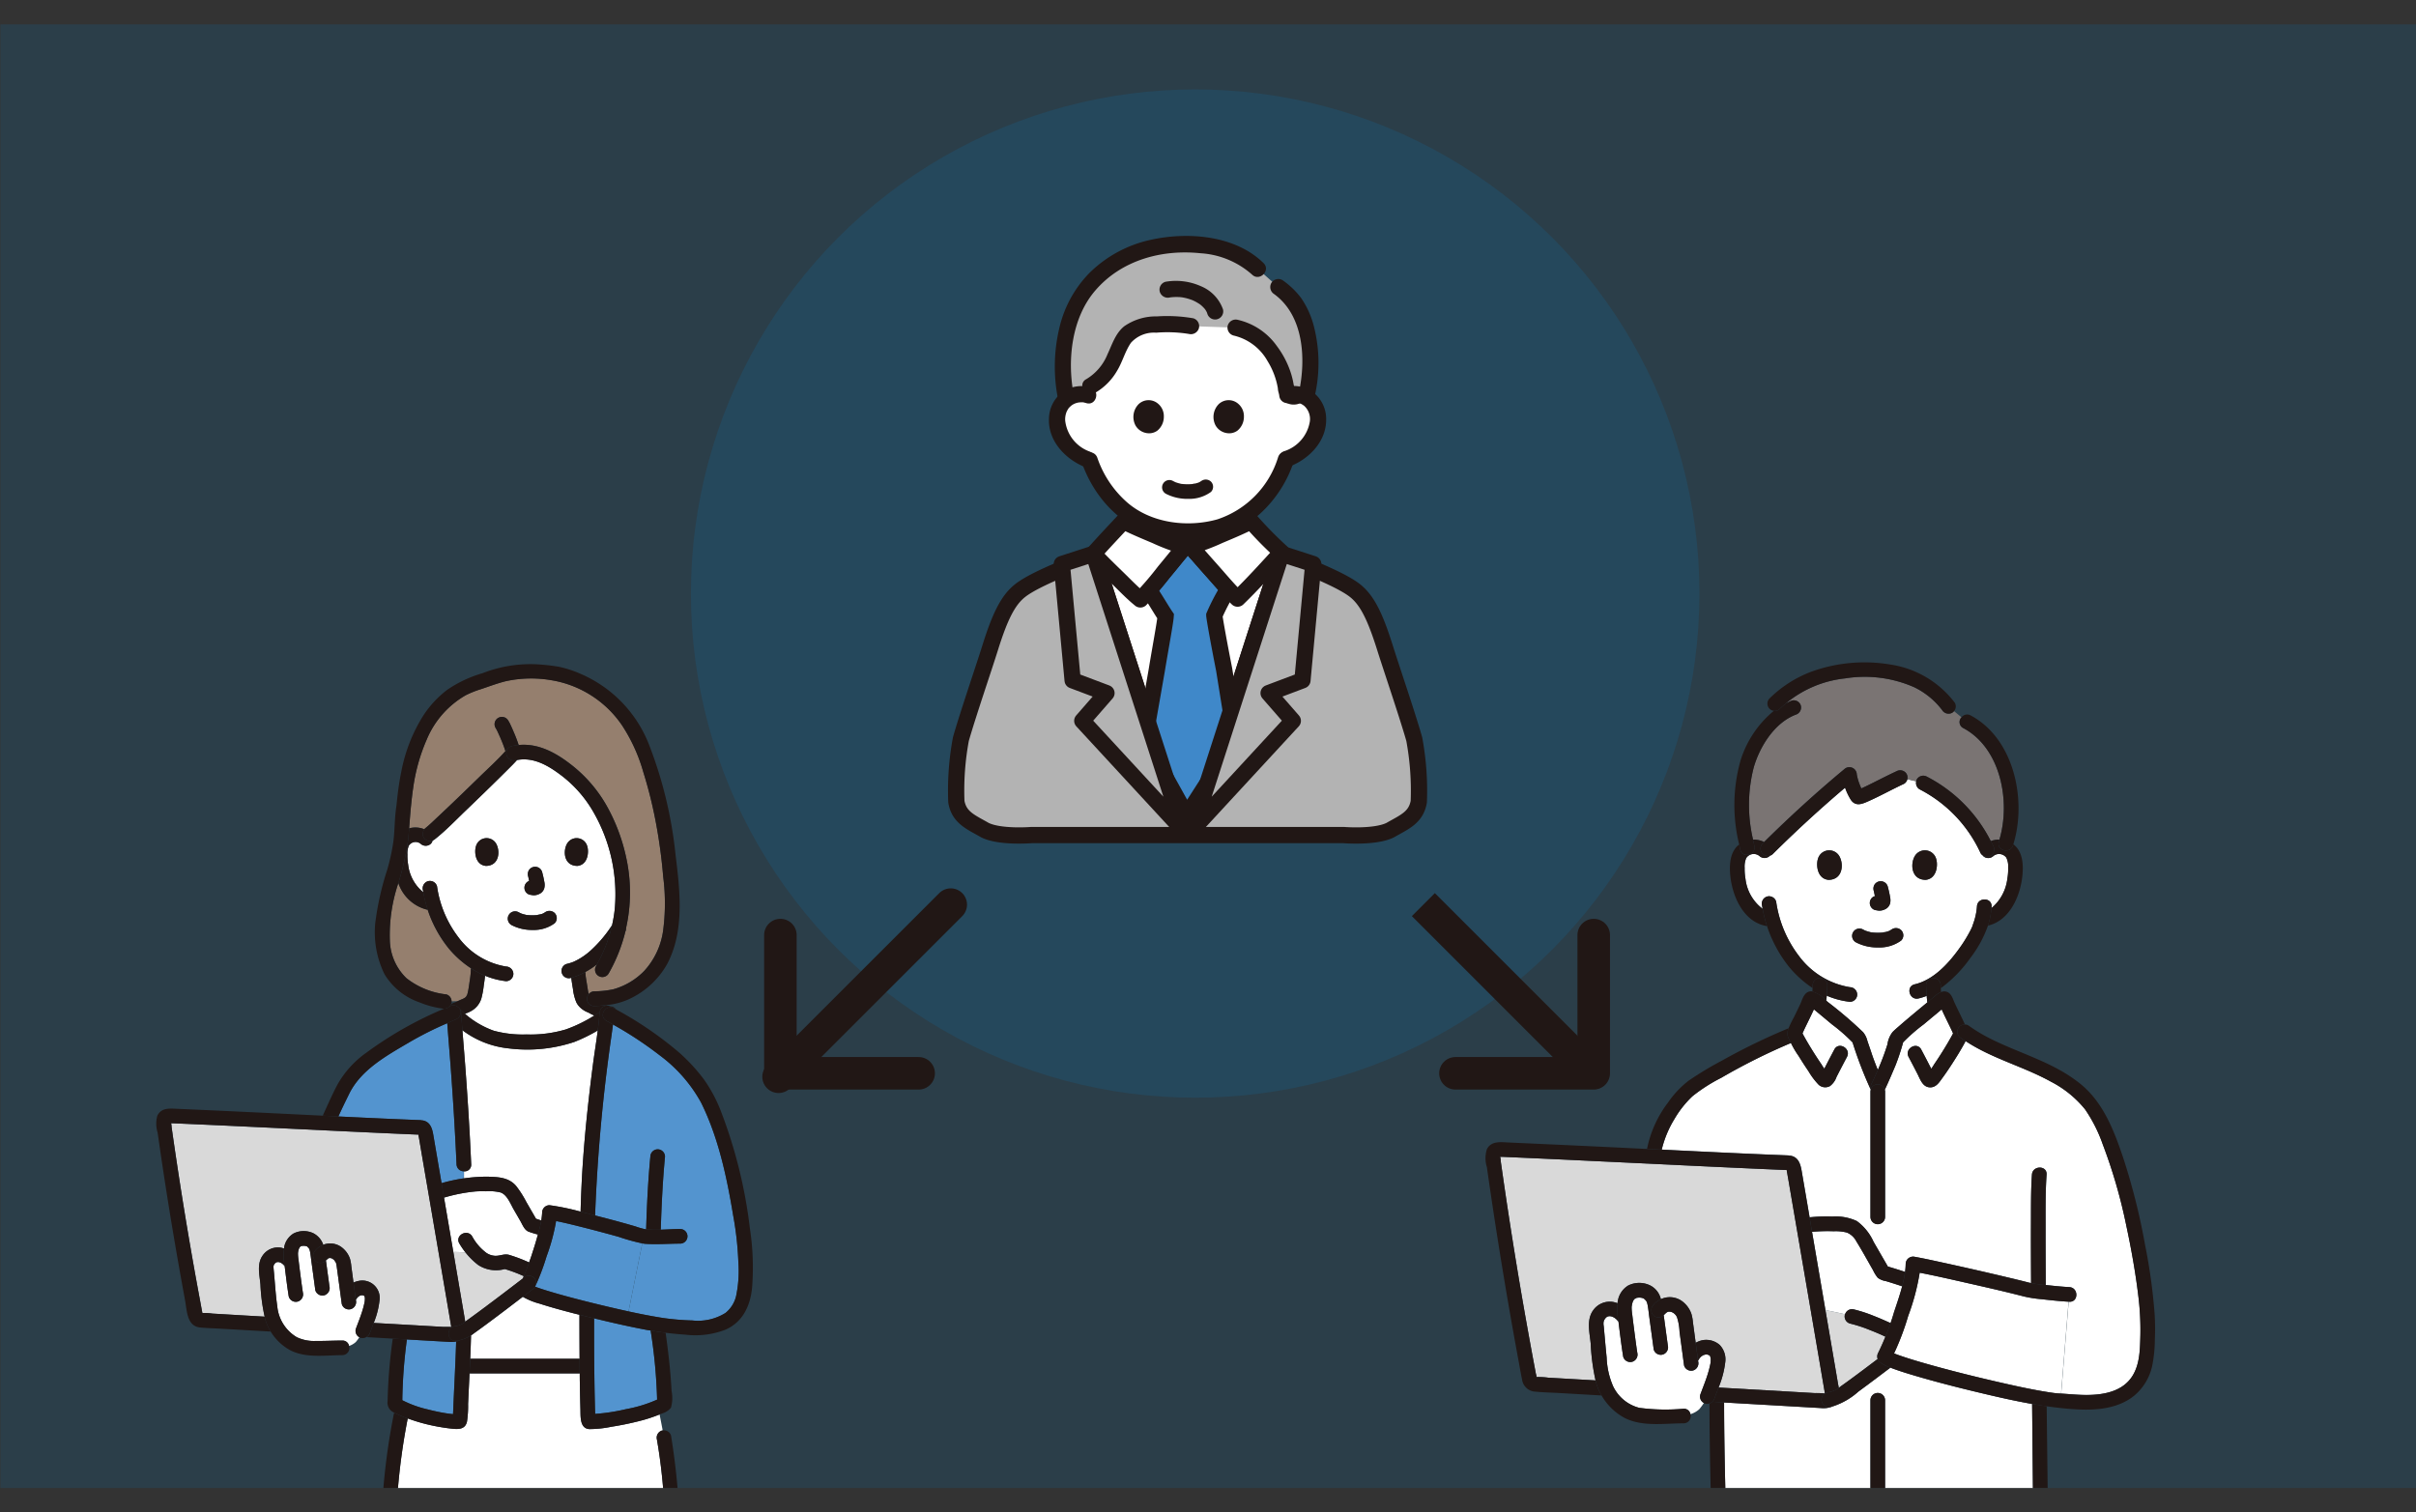 <svg xmlns="http://www.w3.org/2000/svg" xmlns:xlink="http://www.w3.org/1999/xlink" width="297.05" height="186" viewBox="0 0 297.05 186">
  <rect x="0" y="0" width="297.05" height="186" fill="#333333" stroke="none"/>
  <defs>
    <clipPath id="clip-path" transform="translate(0.05)">
      <rect x="12.899" y="77" width="96" height="106" fill="none"/>
    </clipPath>
    <clipPath id="clip-path-2" transform="translate(0.05)">
      <rect x="177.899" y="77" width="96" height="106" fill="none"/>
    </clipPath>
  </defs>
  <g style="isolation: isolate">
    <g id="レイヤー_2" data-name="レイヤー 2">
      <g id="レイヤー_1-2" data-name="レイヤー 1">
        <g>
          <rect x="0.05" y="3" width="297" height="180" fill="#0081cc" opacity="0.15" style="mix-blend-mode: multiply"/>
          <circle cx="146.95" cy="73" r="62" fill="#0081cc" opacity="0.15" style="mix-blend-mode: multiply"/>
          <g clip-path="url(#clip-path)">
            <g>
              <path d="M55.748,123.323c.058-.016.116-.04.173-.061l.016-.006.029-.014.232-.107-.725.014a.865.865,0,0,1-.016.253.906.906,0,0,1-.109.2A.876.876,0,0,1,55.748,123.323Z" transform="translate(0.05)" fill="none"/>
              <path d="M56.979,144.054l0,.869.024,0,0-.862C57,144.058,56.988,144.054,56.979,144.054Z" transform="translate(0.05)" fill="none"/>
              <path d="M-.05,61V183H47.088a80.591,80.591,0,0,1,1.321-9.271c-.019-.01-.039-.017-.058-.027a1.3,1.3,0,0,1-.749-1.39,64.655,64.655,0,0,1,.632-7.679l-3.2-.185a.911.911,0,0,1-.709.119.881.881,0,0,1-.2-.1,6.106,6.106,0,0,1-.42.567,2.281,2.281,0,0,1-.838.491.875.875,0,0,1-.83,1.143c-2.085.006-4.437.391-6.372-.587a6.342,6.342,0,0,1-2.434-2.311l-6.055-.349c-.864-.05-1.738-.067-2.6-.15-1.67-.16-1.637-2.085-1.876-3.369q-.847-4.584-1.613-9.183-.745-4.489-1.407-8.993-.177-1.209-.349-2.417a3.727,3.727,0,0,1-.041-2.076c.477-1,1.466-.9,2.4-.859,3.465.148,6.93.313,10.4.476q3.774.179,7.55.369c.155-.35.314-.693.467-1.03.419-.924.846-1.855,1.319-2.756a12.018,12.018,0,0,1,3.551-3.944,46.177,46.177,0,0,1,9.615-5.443.879.879,0,0,1-.234-.01,11.625,11.625,0,0,1-2.83-.765,8.123,8.123,0,0,1-4.289-3.448,11.709,11.709,0,0,1-1.153-6.238,35.047,35.047,0,0,1,1.485-6.645,25.775,25.775,0,0,0,.74-3.375c.165-1.237.153-2.49.288-3.729.029-.27.063-.54.106-.807,0-.006,0,0,0-.008.007-.1.022-.2.032-.3.033-.31.065-.621.1-.931.113-.949.254-1.9.447-2.831a19.833,19.833,0,0,1,2.752-7.017,12.753,12.753,0,0,1,2.89-3.1,15.09,15.09,0,0,1,4.358-2.054,16.159,16.159,0,0,1,6.539-1.1A24.3,24.3,0,0,1,68.653,82a13.588,13.588,0,0,1,2.715.89,15.655,15.655,0,0,1,8.348,8.594,52.039,52.039,0,0,1,3.3,13.642c.545,4.417,1.13,9.349-1.03,13.439a10.328,10.328,0,0,1-4.076,4.01,8.624,8.624,0,0,1-3.4,1.044l.111.054a.974.974,0,0,1,.4.092.888.888,0,0,1,.686.386,44.7,44.7,0,0,1,7.656,5.218,21.812,21.812,0,0,1,3.127,3.365,17.688,17.688,0,0,1,2.09,3.894,59.487,59.487,0,0,1,3.576,14.419,31.869,31.869,0,0,1,.279,7.27c-.2,2.227-1.123,4.275-3.271,5.22a10.272,10.272,0,0,1-4.923.616q-1.224-.081-2.442-.234c.332,2.376.612,4.765.732,7.162a4.365,4.365,0,0,1-.078,2.057,2.129,2.129,0,0,1-1.031.685c-.119.051-.244.089-.365.138.136.669.264,1.33.382,1.97a.9.9,0,0,1,1.028.635q.523,3.206.8,6.439H131.95V61Z" transform="translate(0.05)" fill="none"/>
              <path d="M56.31,123.083l.221-.1c.129-.057.2-.083.321-.13-.112.045.013-.009.058-.033s.114-.06.169-.094a.752.752,0,0,0,.083-.061c.034-.033.068-.068.1-.1l0,0c.018-.036.071-.133.11-.2a.15.15,0,0,1,.02-.04l.006-.018c.014-.046.027-.095.039-.14.133-.516.191-1.068.274-1.6.012-.078.024-.155.035-.234l.016-.107c.021-.173.041-.346.056-.517.019-.208.023-.417.032-.626a12.423,12.423,0,0,1-2.7-2.4,15.031,15.031,0,0,1-2.62-4.8c-.012,0-.024,0-.036,0A4.985,4.985,0,0,1,48.93,108.6a19.9,19.9,0,0,0-1.047,7.046,6.7,6.7,0,0,0,2.035,4.646,9.632,9.632,0,0,0,4.91,2v0a.9.9,0,0,1,.646.854l.725-.014Z" transform="translate(0.05)" fill="#957f6e"/>
              <path d="M57.391,122.338l-.014.023C57.368,122.39,57.371,122.393,57.391,122.338Z" transform="translate(0.05)" fill="#957f6e"/>
              <path d="M57.413,122.3c-.006,0-.011.01-.016.018l-.006.017A.2.2,0,0,1,57.413,122.3Z" transform="translate(0.05)" fill="#957f6e"/>
              <path d="M52.128,101.989c.022-.026.031-.058.056-.083.575-.455,1.1-.98,1.637-1.481,1.713-1.606,3.4-3.239,5.085-4.881,1.062-1.037,2.2-2.055,3.189-3.169-.075-.231-.154-.46-.24-.687q-.09-.239-.186-.476c-.032-.08-.065-.161-.1-.241l-.042-.1-.042-.1-.049-.114c-.032-.074-.064-.147-.1-.22-.059-.133-.12-.265-.182-.4a3.787,3.787,0,0,0-.274-.515l0-.007a.9.9,0,1,1,1.559-.9,4,4,0,0,1,.289.545c.15.317.29.64.425.963.216.49.4.995.571,1.5,2.324-.225,4.426.865,6.277,2.285a16.97,16.97,0,0,1,4.538,5.182,22.755,22.755,0,0,1,2.444,6.579,19.951,19.951,0,0,1-.045,8.4.877.877,0,0,1-.1.5,19.962,19.962,0,0,1-2.051,5.143.9.9,0,0,1-1.555-.908c.038-.064.066-.133.1-.2a8.821,8.821,0,0,1-1.413.931c.016.2.024.392.049.587.007.046.022.144.022.147.014.094.029.187.044.28.034.2.07.4.1.6.04.236.07.473.112.709.019.107.041.213.068.318.007.026.015.052.023.077a.851.851,0,0,1,.67-.341,12.125,12.125,0,0,0,2.335-.249,8.481,8.481,0,0,0,3.825-2.275,9.193,9.193,0,0,0,2.308-4.912,25.583,25.583,0,0,0,.012-6.675,65.3,65.3,0,0,0-.869-6.489,54.555,54.555,0,0,0-1.581-6.385,20.823,20.823,0,0,0-2.584-5.69,13.064,13.064,0,0,0-8.689-5.585,14.61,14.61,0,0,0-5.656.123c-1.035.262-2.029.638-3.039.977a12.012,12.012,0,0,0-1.865.746,11.286,11.286,0,0,0-4.785,5.435,22.562,22.562,0,0,0-1.68,6.021c-.018.117-.035.235-.052.353a1.076,1.076,0,0,0-.017.127c-.022.166-.042.333-.061.5-.034.271-.061.544-.09.814-.112,1.038-.185,2.078-.268,3.118A2.849,2.849,0,0,1,52.128,101.989Z" transform="translate(0.05)" fill="#957f6e"/>
              <path d="M61.509,90.82l0,.009C61.491,90.777,61.449,90.677,61.509,90.82Z" transform="translate(0.05)" fill="#957f6e"/>
              <path d="M80.719,177.038a.919.919,0,0,1,.63-1.107.532.532,0,0,1,.079-.005c-.118-.64-.246-1.3-.382-1.97a18.372,18.372,0,0,1-2.61.841c-1.1.278-2.207.5-3.324.675a13.422,13.422,0,0,1-2.7.286c-1.2-.067-1.07-1.591-1.1-2.451q-.05-1.66-.071-3.322c-.006-.359-.006-.717-.011-1.076H57.679c-.016.323-.03.647-.045.97q-.068,1.4-.131,2.788a12.8,12.8,0,0,1-.135,2.16c-.24,1.1-1.264.949-2.137.846a23.7,23.7,0,0,1-2.835-.516,20.539,20.539,0,0,1-2.314-.712A78.732,78.732,0,0,0,48.88,183h32.6c-.168-1.993-.415-3.98-.761-5.961Z" transform="translate(0.05)" fill="#fff"/>
              <path d="M49.606,174.276a11.954,11.954,0,0,1-1.2-.547A80.591,80.591,0,0,0,47.088,183H48.88a78.732,78.732,0,0,1,1.2-8.555C49.924,174.387,49.763,174.338,49.606,174.276Z" transform="translate(0.05)" fill="#211715"/>
              <path d="M81.428,175.926a.532.532,0,0,0-.079.005.919.919,0,0,0-.63,1.107h0c.346,1.981.593,3.968.761,5.961h1.776q-.28-3.231-.8-6.439A.9.9,0,0,0,81.428,175.926Z" transform="translate(0.05)" fill="#211715"/>
              <path d="M56.979,144.054a.889.889,0,0,1-.9-.861c-.177-4.024-.428-8.044-.729-12.06-.132-1.763-.286-3.525-.413-5.289a42.078,42.078,0,0,0-4.687,2.357c-2.747,1.618-5.9,3.341-7.364,6.312-.457.926-.912,1.854-1.334,2.8,3.368.164,6.736.321,10.106.45a.868.868,0,0,1,.117.028.831.831,0,0,1,.122.006c.909.147,1.173.935,1.308,1.717q.516,3,1.027,6a20.1,20.1,0,0,1,2.739-.591Z" transform="translate(0.05)" fill="#5394cf"/>
              <path d="M55.173,165.032l-3.7-.212-1.5-.087a62.072,62.072,0,0,0-.564,7.472,13.312,13.312,0,0,0,3.146,1.136c.673.175,1.353.323,2.039.438.3.051.605.094.91.124l.143.013c0-.1.009-.2.014-.3.014-.317.024-.634.038-.949.041-.93.086-1.858.13-2.788.078-1.63.153-3.262.2-4.894A3.475,3.475,0,0,1,55.173,165.032Z" transform="translate(0.05)" fill="#5394cf"/>
              <path d="M55.622,174.421v-.013C55.532,174.536,55.622,174.421,55.622,174.421Z" transform="translate(0.05)" fill="#5394cf"/>
              <path d="M71.194,161.7c-.2-.051-.4-.095-.6-.147-1.445-.374-2.89-.763-4.311-1.222a8.25,8.25,0,0,1-2.058-.842c-1.324,1.013-2.647,2.024-3.983,3.018-.655.487-1.311.972-1.976,1.444a3.862,3.862,0,0,1-.4.285q-.036,1.44-.1,2.878H71.212Q71.191,164.4,71.194,161.7Z" transform="translate(0.05)" fill="#fff"/>
              <path d="M62.473,128.932A11.351,11.351,0,0,1,56.8,126.7c.115,1.478.241,2.956.351,4.434.3,4.016.552,8.036.729,12.06a.807.807,0,0,1-.879.865l0,.862a20.076,20.076,0,0,1,2.858-.208c1.3.037,2.619.064,3.541,1.132a12.562,12.562,0,0,1,1.265,1.982l1.19,2.061c.218.066.432.145.649.213a8.655,8.655,0,0,0,.105-.977.909.909,0,0,1,.9-.9,28.994,28.994,0,0,1,3.824.792c.061-2.179.156-4.356.315-6.531.282-3.855.707-7.7,1.2-11.53.185-1.428.417-2.82.594-4.224a19.65,19.65,0,0,1-2.892,1.416A18.285,18.285,0,0,1,62.473,128.932Z" transform="translate(0.05)" fill="#fff"/>
              <path d="M71.212,167.109H57.763q-.041.9-.084,1.8H71.23Q71.218,168.009,71.212,167.109Z" transform="translate(0.05)" fill="#211715"/>
              <path d="M57.246,124.616l.021,0,0,0C57.264,124.612,57.248,124.619,57.246,124.616Z" transform="translate(0.05)" fill="#fff"/>
              <path d="M57.343,124.578l-.073.034a.127.127,0,0,0,.035,0C57.375,124.58,57.464,124.518,57.343,124.578Z" transform="translate(0.05)" fill="#fff"/>
              <path d="M66.035,112.527c-.018,0-.038.007-.055.013C66.038,112.533,66.051,112.526,66.035,112.527Z" transform="translate(0.05)" fill="#fff"/>
              <path d="M65.98,112.54l-.01,0-.017,0C65.961,112.543,65.971,112.543,65.98,112.54Z" transform="translate(0.05)" fill="#fff"/>
              <path d="M69.017,119.648a.9.9,0,0,1,.628-1.106c.171-.04.339-.085.505-.14.084-.029.167-.061.25-.09l.049-.017.024-.012a7.139,7.139,0,0,0,.843-.445,8.314,8.314,0,0,0,1.526-1.194,15.551,15.551,0,0,0,2.364-2.865,17.3,17.3,0,0,0,.327-1.949,20.259,20.259,0,0,0-2.686-12.069,15.051,15.051,0,0,0-4.095-4.552c-1.53-1.136-3.285-2.108-5.231-1.736-.413.462-.864.9-1.3,1.334-1.656,1.652-3.338,3.279-5.028,4.9-1.217,1.167-2.409,2.425-3.735,3.472a.9.9,0,0,1-.315.194.882.882,0,0,1-.213.387.924.924,0,0,1-1.273,0c-.022-.017-.045-.034-.069-.05a.991.991,0,0,0-1.371.287,2.493,2.493,0,0,0-.173,1.107,6.429,6.429,0,0,0,.09,1.254A5.129,5.129,0,0,0,52,109.743c-.015-.088-.035-.174-.049-.261l0,0a.919.919,0,0,1,.63-1.107.907.907,0,0,1,1.107.63,13.4,13.4,0,0,0,2.626,6.265,9.133,9.133,0,0,0,5.859,3.6.919.919,0,0,1,.9.9.906.906,0,0,1-.9.9A9.5,9.5,0,0,1,59.59,120c-.039.383-.088.765-.152,1.146a10.863,10.863,0,0,1-.306,1.667,2.659,2.659,0,0,1-1.275,1.543,3.637,3.637,0,0,1-.552.255.1.1,0,0,1-.038.007l-.1.049c-.014.007-.03.012-.045.019a11.013,11.013,0,0,0,3.542,2.081,13.635,13.635,0,0,0,4.021.459,15.284,15.284,0,0,0,4.824-.615,17.453,17.453,0,0,0,3.52-1.716l-.1-.047a3.664,3.664,0,0,1-.577-.29l-.231-.1c-.076-.034-.151-.068-.225-.108a2.964,2.964,0,0,1-.516-.36,2.28,2.28,0,0,1-.571-.726,6.1,6.1,0,0,1-.417-1.675c-.084-.443-.151-.887-.2-1.334-.021.006-.041.016-.063.022A.9.9,0,0,1,69.017,119.648Zm.7-15.958a1.355,1.355,0,0,1,2.447.415c.21.684.073,2.256-1.221,2.389C69.23,106.484,69.14,104.584,69.714,103.69Zm-10.032,2.8c-1.3-.133-1.431-1.7-1.22-2.389a1.355,1.355,0,0,1,2.447-.415C61.482,104.584,61.392,106.484,59.682,106.494Zm5.19,1.9a.685.685,0,0,1,.135-.043c-.045-.206-.078-.414-.134-.617l0,0a.944.944,0,0,1,.09-.694.911.911,0,0,1,.538-.413h0a.9.9,0,0,1,1.106.63c.1.4.2.8.267,1.2a1.692,1.692,0,0,1,0,.746,1.1,1.1,0,0,1-.594.721,1.558,1.558,0,0,1-.724.176c-.161-.007-.314-.047-.472-.068a.86.86,0,0,1-.538-.414A.9.9,0,0,1,64.872,108.4Zm-2.045,5.362v0a.9.9,0,1,1,.909-1.554c.088.047.179.091.27.135,0,0,0,0,.006,0,.077.027.152.055.23.078s.18.05.27.07c.037.009.263.076.285.054-.126-.017-.153-.02-.082-.012l.1.012.173.014c.126.008.252.013.378.013.141,0,.283,0,.423-.011l.176-.015h.006a.257.257,0,0,1,.065-.015c.166-.046.348-.063.513-.116.072-.023.141-.053.212-.077l-.122.042h0a.955.955,0,0,0,.118-.049c.1-.05.421-.287.11-.045a.927.927,0,0,1,1.272,0,.9.9,0,0,1,0,1.273,4.318,4.318,0,0,1-2.692.816A5.454,5.454,0,0,1,62.827,113.76Z" transform="translate(0.05)" fill="#fff"/>
              <path d="M78.1,150.836a9.1,9.1,0,0,0,1.178.337c.039,0,.078,0,.117.008.093-2.979.236-5.97.519-8.935a.919.919,0,0,1,.9-.9.907.907,0,0,1,.9.9c-.284,2.983-.429,5.991-.521,8.988.8-.025,1.6-.083,2.384-.086a.9.9,0,0,1,0,1.8c-1.432,0-2.868.122-4.3.025-.119-.008-.239-.037-.358-.054-.332,1.641-1.074,5.319-1.689,8.37,1.395.3,2.8.579,4.2.8a30.774,30.774,0,0,0,3.625.31,6.38,6.38,0,0,0,4.088-.921,3.786,3.786,0,0,0,1.305-2.055,14.915,14.915,0,0,0,.286-4.1,39.87,39.87,0,0,0-.64-5.828c-.779-4.7-1.815-9.6-3.947-13.888a18.021,18.021,0,0,0-5.035-5.775,46.144,46.144,0,0,0-5.8-3.831c-.057.444-.121.888-.18,1.33a208.44,208.44,0,0,0-2.02,22.152c1.01.263,2.023.519,3.029.8Q77.122,150.551,78.1,150.836Z" transform="translate(0.05)" fill="#5394cf"/>
              <path d="M73.029,169.114q.018,1.615.057,3.232c.011.448.02.9.038,1.342l.009.2a23.457,23.457,0,0,0,3.784-.581,16.529,16.529,0,0,0,3.827-1.173,64.911,64.911,0,0,0-.793-8.477l0,0a.115.115,0,0,0,0-.019c-.138-.024-.279-.038-.417-.063-2.191-.408-4.366-.907-6.533-1.436C72.994,164.462,73,166.789,73.029,169.114Z" transform="translate(0.05)" fill="#5394cf"/>
              <path d="M73.163,174.411c-.006.046.074.114,0,0Z" transform="translate(0.05)" fill="#5394cf"/>
              <path d="M72.341,122.266c-.008-.025-.016-.051-.023-.077-.027-.1-.049-.211-.068-.318-.042-.236-.072-.473-.112-.709-.034-.2-.07-.4-.1-.6-.015-.093-.03-.186-.044-.28,0,0-.015-.1-.022-.147-.025-.195-.033-.391-.049-.587a8.822,8.822,0,0,1-1.732.711c.054.447.121.891.2,1.334a6.1,6.1,0,0,0,.417,1.675,2.28,2.28,0,0,0,.571.726,2.964,2.964,0,0,0,.516.36c.074.04.149.074.225.108l.231.1a3.664,3.664,0,0,0,.577.29l.1.047c.224-.141.444-.289.661-.441a.913.913,0,0,1,.928-.782l-.111-.054c-.491.057-.989.092-1.492.111A.883.883,0,0,1,72.341,122.266Z" transform="translate(0.05)" fill="#211715"/>
              <path d="M57.391,122.338l.006-.017a.15.15,0,0,0-.02.04Z" transform="translate(0.05)" fill="#211715"/>
              <path d="M57.27,124.612l0,0a.1.1,0,0,0,.038-.007A.127.127,0,0,1,57.27,124.612Z" transform="translate(0.05)" fill="#211715"/>
              <path d="M56.529,124.136c.19.19.387.37.589.546.015-.007.031-.012.045-.019l.1-.049-.021,0s.018,0,.024,0l.073-.034c.121-.06.032,0-.038.029a3.637,3.637,0,0,0,.552-.255,2.659,2.659,0,0,0,1.275-1.543,10.863,10.863,0,0,0,.306-1.667c.064-.381.113-.763.152-1.146a10.292,10.292,0,0,1-1.735-.913c-.009.209-.013.418-.032.626-.015.171-.035.344-.056.517l-.016.107c-.011.079-.023.156-.035.234-.083.528-.141,1.08-.274,1.6-.012.045-.025.094-.039.14l-.006.018c.005-.008.01-.017.016-.018a.2.2,0,0,0-.022.035c-.02.055-.023.052-.014.023-.039.068-.092.165-.11.2l0,0c-.034.03-.068.065-.1.1a.752.752,0,0,1-.083.061c-.055.034-.111.065-.169.094s-.17.078-.058.033c-.117.047-.192.073-.321.13l-.221.1-.112.052-.232.107-.029.014-.016.006c-.057.021-.115.045-.173.061a.876.876,0,0,0-.4.283.868.868,0,0,1-.112.154c.075-.03.147-.066.221-.095l0,0a.889.889,0,0,1,.79.179.867.867,0,0,1,.138.119l.025.03A.79.79,0,0,1,56.529,124.136Z" transform="translate(0.05)" fill="#211715"/>
              <path d="M75.26,123.938a.918.918,0,0,1,.157.05c.094.05.185.107.279.158a.888.888,0,0,0-.686-.386A.777.777,0,0,1,75.26,123.938Z" transform="translate(0.05)" fill="#211715"/>
              <path d="M64.681,127.222a13.635,13.635,0,0,1-4.021-.459,11.013,11.013,0,0,1-3.542-2.081c-.2-.176-.4-.356-.589-.546a.92.92,0,0,1,.116.4c.042.722.1,1.444.158,2.166a11.351,11.351,0,0,0,5.67,2.233,18.285,18.285,0,0,0,8.08-.786,19.65,19.65,0,0,0,2.892-1.416c.092-.727.174-1.455.219-2.2,0-.032.018-.054.022-.084-.217.152-.437.3-.661.441a17.453,17.453,0,0,1-3.52,1.716A15.284,15.284,0,0,1,64.681,127.222Z" transform="translate(0.05)" fill="#211715"/>
              <path d="M79.948,163.636a.115.115,0,0,1,0,.019l0,0a64.911,64.911,0,0,1,.793,8.477,16.529,16.529,0,0,1-3.827,1.173,23.457,23.457,0,0,1-3.784.581l-.009-.2c-.018-.447-.027-.894-.038-1.342q-.039-1.615-.057-3.232c-.03-2.325-.035-4.652-.031-6.977-.6-.147-1.2-.289-1.8-.442q0,2.708.018,5.414.007.9.018,1.8c0,.359,0,.717.011,1.076q.024,1.661.071,3.322c.026.86-.1,2.384,1.1,2.451a13.422,13.422,0,0,0,2.7-.286c1.117-.173,2.228-.4,3.324-.675a18.372,18.372,0,0,0,2.61-.841c.121-.049.246-.087.365-.138a2.129,2.129,0,0,0,1.031-.685,4.365,4.365,0,0,0,.078-2.057c-.12-2.4-.4-4.786-.732-7.162C81.173,163.837,80.56,163.739,79.948,163.636Zm-6.785,10.775c.074.114-.006.046,0,0Z" transform="translate(0.05)" fill="#211715"/>
              <path d="M73.686,124.45c0,.03-.02.052-.022.084-.045.741-.127,1.469-.219,2.2-.177,1.4-.409,2.8-.594,4.224-.5,3.832-.923,7.675-1.2,11.53-.159,2.175-.254,4.352-.315,6.531.019.006.039.009.059.015.577.144,1.149.3,1.725.453a208.44,208.44,0,0,1,2.02-22.152c.059-.442.123-.886.18-1.33-.272-.152-.54-.31-.815-.457l.008,0c-.961-.534-.194-1.933.752-1.6a.777.777,0,0,0-.25-.178.974.974,0,0,0-.4-.092A.913.913,0,0,0,73.686,124.45Z" transform="translate(0.05)" fill="#211715"/>
              <path d="M49.606,174.276c.157.062.318.111.476.169a20.539,20.539,0,0,0,2.314.712,23.7,23.7,0,0,0,2.835.516c.873.1,1.9.25,2.137-.846a12.8,12.8,0,0,0,.135-2.16q.061-1.4.131-2.788c.015-.323.029-.647.045-.97q.043-.9.084-1.8.063-1.439.1-2.878a4.19,4.19,0,0,1-1.291.564,1.778,1.778,0,0,1-.534.19c-.051,1.632-.126,3.264-.2,4.894-.044.93-.089,1.858-.13,2.788-.014.315-.024.632-.038.949-.005.1-.009.2-.014.3l-.143-.013c-.3-.03-.608-.073-.91-.124-.686-.115-1.366-.263-2.039-.438a13.312,13.312,0,0,1-3.146-1.136,62.072,62.072,0,0,1,.564-7.472l-1.743-.1a64.655,64.655,0,0,0-.632,7.679,1.3,1.3,0,0,0,.749,1.39c.019.01.039.017.058.027A11.954,11.954,0,0,0,49.606,174.276Zm6.017.132v.013S55.532,174.536,55.623,174.408Z" transform="translate(0.05)" fill="#211715"/>
              <path d="M56.083,143.193a.889.889,0,0,0,.9.861c.009,0,.017,0,.025,0a.807.807,0,0,0,.879-.865c-.177-4.024-.428-8.044-.729-12.06-.11-1.478-.236-2.956-.351-4.434-.056-.722-.116-1.444-.158-2.166a.92.92,0,0,0-.116-.4.79.79,0,0,0-.117-.145.9.9,0,0,1,.154.3.927.927,0,0,1-.63,1.107c-.338.136-.662.3-.995.445.127,1.764.281,3.526.413,5.289C55.655,135.149,55.906,139.169,56.083,143.193Z" transform="translate(0.05)" fill="#211715"/>
              <path d="M56.249,123.842a.874.874,0,0,1,.138.119A.867.867,0,0,0,56.249,123.842Z" transform="translate(0.05)" fill="#211715"/>
              <path d="M41.556,137.31c.422-.943.877-1.871,1.334-2.8,1.465-2.971,4.617-4.694,7.364-6.312a42.078,42.078,0,0,1,4.687-2.357c.333-.144.657-.309.995-.445a.927.927,0,0,0,.63-1.107.9.9,0,0,0-.154-.3l-.025-.03a.874.874,0,0,0-.138-.119.889.889,0,0,0-.79-.179l0,0c-.074.029-.146.065-.221.095a.908.908,0,0,1-.653.283,46.177,46.177,0,0,0-9.615,5.443,12.018,12.018,0,0,0-3.551,3.944c-.473.9-.9,1.832-1.319,2.756-.153.337-.312.68-.467,1.03Z" transform="translate(0.05)" fill="#211715"/>
              <path d="M59.552,160.785q2.346-1.755,4.67-3.542c.043-.1.087-.194.128-.292a18.161,18.161,0,0,0-2.338-.877,4.016,4.016,0,0,1-3.275-.5,8.631,8.631,0,0,1-1.572-1.56c-.432-.014-.93-.03-1.481-.039q.614,3.591,1.229,7.182l.228,1.341c.005.019.005.039.01.059.164-.122.324-.245.472-.351C58.27,161.736,58.912,161.261,59.552,160.785Z" transform="translate(0.05)" fill="#d9d9d9"/>
              <path d="M80.81,141.346a.919.919,0,0,0-.9.9c-.283,2.965-.426,5.956-.519,8.935a12.356,12.356,0,0,0,1.8.053c.092-3,.237-6,.521-8.988A.907.907,0,0,0,80.81,141.346Z" transform="translate(0.05)" fill="#211715"/>
              <path d="M57.165,154.01a8.7,8.7,0,0,1-.724-1.057c-.623-.982.936-1.884,1.555-.909a6.27,6.27,0,0,0,1.766,2.049,2.127,2.127,0,0,0,1.08.354c.583.018,1.066-.265,1.652-.128a18.911,18.911,0,0,1,2.508.948c.142-.408.3-.811.416-1.226q.363-1.095.666-2.211c-.4-.11-.8-.223-1.189-.372-.49-.232-.714-.859-.974-1.309l-.815-1.412c-.394-.684-.8-1.791-1.6-2.079a5.864,5.864,0,0,0-1.8-.148c-.434-.011-.868-.009-1.3.02a20.26,20.26,0,0,0-3.865.762l1.143,6.679C56.235,153.98,56.733,154,57.165,154.01Z" transform="translate(0.05)" fill="#fff"/>
              <path d="M60.842,154.447a2.127,2.127,0,0,1-1.08-.354A6.27,6.27,0,0,1,58,152.044c-.619-.975-2.178-.073-1.555.909a9.281,9.281,0,0,0,2.3,2.617,4.016,4.016,0,0,0,3.275.5,18.161,18.161,0,0,1,2.338.877c.238-.554.454-1.115.652-1.684a18.911,18.911,0,0,0-2.508-.948C61.908,154.182,61.425,154.465,60.842,154.447Z" transform="translate(0.05)" fill="#211715"/>
              <path d="M58.406,146.53c.434-.029.868-.031,1.3-.02a5.864,5.864,0,0,1,1.8.148c.8.288,1.208,1.4,1.6,2.079l.815,1.412c.26.45.484,1.077.974,1.309.388.149.788.262,1.189.372.058-.21.121-.418.173-.629a8.7,8.7,0,0,0,.245-1.1c-.217-.068-.431-.147-.649-.213l-1.19-2.061a12.562,12.562,0,0,0-1.265-1.982c-.922-1.068-2.237-1.095-3.541-1.132A20.076,20.076,0,0,0,57,144.92l-.024,0a20.1,20.1,0,0,0-2.739.591q.153.889.3,1.778A20.26,20.26,0,0,1,58.406,146.53Z" transform="translate(0.05)" fill="#211715"/>
              <path d="M76.014,152.113q-2.337-.653-4.688-1.244c-.794-.2-1.588-.393-2.385-.569-.206-.046-.413-.087-.619-.129a24.2,24.2,0,0,1-1.171,4.349,27.5,27.5,0,0,1-1.412,3.719l.132.051c.591.216,1.2.405,1.8.585,1.608.481,3.232.9,4.86,1.309,1.557.386,3.123.763,4.7,1.1.615-3.051,1.357-6.729,1.689-8.37A23.679,23.679,0,0,1,76.014,152.113Z" transform="translate(0.05)" fill="#5394cf"/>
              <path d="M75.26,123.938c-.946-.329-1.713,1.07-.752,1.6l-.008,0c.275.147.543.305.815.457a46.144,46.144,0,0,1,5.8,3.831,18.021,18.021,0,0,1,5.035,5.775c2.132,4.291,3.168,9.189,3.947,13.888a39.87,39.87,0,0,1,.64,5.828,14.915,14.915,0,0,1-.286,4.1,3.786,3.786,0,0,1-1.305,2.055,6.38,6.38,0,0,1-4.088.921,30.774,30.774,0,0,1-3.625-.31c-1.407-.219-2.807-.495-4.2-.8-1.573-.342-3.139-.719-4.7-1.1-1.628-.406-3.252-.828-4.86-1.309-.605-.18-1.209-.369-1.8-.585l-.132-.051a27.5,27.5,0,0,0,1.412-3.719,24.2,24.2,0,0,0,1.171-4.349c.206.042.413.083.619.129.8.176,1.591.37,2.385.569q2.352.593,4.688,1.244a23.679,23.679,0,0,0,2.9.806c.119.017.239.046.358.054,1.431.1,2.867-.02,4.3-.025a.9.9,0,0,0,0-1.8c-.782,0-1.584.061-2.384.086a12.356,12.356,0,0,1-1.8-.053c-.039,0-.078,0-.117-.008a9.1,9.1,0,0,1-1.178-.337q-.972-.286-1.952-.555c-1.006-.279-2.019-.535-3.029-.8-.576-.149-1.148-.309-1.725-.453-.02-.006-.04-.009-.059-.015a28.994,28.994,0,0,0-3.824-.792.909.909,0,0,0-.9.9,9.436,9.436,0,0,1-.35,2.078c-.052.211-.115.419-.173.629q-.3,1.114-.666,2.211c-.121.415-.274.818-.416,1.226-.2.569-.414,1.13-.652,1.684-.041.1-.085.195-.128.292l.3-.226a.905.905,0,0,1,1.231.323.93.93,0,0,1-.323,1.231c-.4.308-.8.607-1.2.913a8.25,8.25,0,0,0,2.058.842c1.421.459,2.866.848,4.311,1.222.2.052.4.1.6.147.6.153,1.2.3,1.8.442,2.167.529,4.342,1.028,6.533,1.436.138.025.279.039.417.063.612.1,1.225.2,1.84.278q1.218.151,2.442.234a10.272,10.272,0,0,0,4.923-.616c2.148-.945,3.071-2.993,3.271-5.22a31.869,31.869,0,0,0-.279-7.27,59.487,59.487,0,0,0-3.576-14.419,17.688,17.688,0,0,0-2.09-3.894,21.812,21.812,0,0,0-3.127-3.365,44.7,44.7,0,0,0-7.656-5.218c-.094-.051-.185-.108-.279-.158A.918.918,0,0,0,75.26,123.938Z" transform="translate(0.05)" fill="#211715"/>
              <path d="M76.938,114.072c-.037.168-.061.337-.1.5A.877.877,0,0,0,76.938,114.072Z" transform="translate(0.05)" fill="#211715"/>
              <path d="M75.206,113.779a15.551,15.551,0,0,1-2.364,2.865,8.314,8.314,0,0,1-1.526,1.194,7.139,7.139,0,0,1-.843.445l-.024.012-.049.017c-.083.029-.166.061-.25.09-.166.055-.334.1-.505.14a.9.9,0,0,0,.479,1.735c.022-.006.042-.016.063-.022a9.246,9.246,0,0,0,3.145-1.642A17.418,17.418,0,0,0,75.206,113.779Z" transform="translate(0.05)" fill="#211715"/>
              <path d="M52.5,111.885c.012,0,.024,0,.036,0A15.178,15.178,0,0,1,52,109.743a5.129,5.129,0,0,1-1.863-3.386,6.429,6.429,0,0,1-.09-1.254A2.493,2.493,0,0,1,50.215,104a.991.991,0,0,1,1.371-.287c.024.016.047.033.069.05a.924.924,0,0,0,1.273,0,.882.882,0,0,0,.213-.387.917.917,0,0,1-.957-.194.9.9,0,0,1-.056-1.189,2.849,2.849,0,0,0-1.873-.11c-.037.454-.069.91-.118,1.363A33.373,33.373,0,0,1,48.93,108.6,4.985,4.985,0,0,0,52.5,111.885Z" transform="translate(0.05)" fill="#211715"/>
              <path d="M63.066,119.766a.919.919,0,0,0-.9-.9,9.133,9.133,0,0,1-5.859-3.6A13.4,13.4,0,0,1,53.681,109a.907.907,0,0,0-1.107-.63.919.919,0,0,0-.63,1.107l0,0c.014.087.034.173.049.261a15.157,15.157,0,0,0,3.158,6.939,12.423,12.423,0,0,0,2.7,2.4A10.292,10.292,0,0,0,59.59,120a9.5,9.5,0,0,0,2.576.67A.906.906,0,0,0,63.066,119.766Z" transform="translate(0.05)" fill="#211715"/>
              <path d="M62.678,91.841c.029-.013.056-.029.086-.04a.556.556,0,0,1,.065-.03,6.335,6.335,0,0,1,.895-.145c-.176-.505-.355-1.01-.571-1.5-.135-.323-.275-.646-.425-.963a4,4,0,0,0-.289-.545.9.9,0,1,0-1.559.9l0,.007a3.787,3.787,0,0,1,.274.515c.062.131.123.263.182.4.033.073.065.146.1.22l.049.114.042.1.042.1c.033.08.066.161.1.241q.1.237.186.476c.086.227.165.456.24.687.1-.108.2-.212.29-.321A.786.786,0,0,1,62.678,91.841Zm-1.166-1.012,0-.009C61.449,90.677,61.491,90.777,61.512,90.829Z" transform="translate(0.05)" fill="#211715"/>
              <path d="M57.191,99.706c1.69-1.62,3.372-3.247,5.028-4.9.438-.437.889-.872,1.3-1.334-.072.014-.142.016-.214.033h0a.917.917,0,0,1-.923-1.452c-.093.109-.194.213-.29.321-.994,1.114-2.127,2.132-3.189,3.169-1.682,1.642-3.372,3.275-5.085,4.881-.535.5-1.062,1.026-1.637,1.481-.025.025-.034.057-.056.083a.9.9,0,0,0,.056,1.189.917.917,0,0,0,.957.194.9.9,0,0,0,.315-.194C54.782,102.131,55.974,100.873,57.191,99.706Z" transform="translate(0.05)" fill="#211715"/>
              <path d="M62.678,91.841c.03-.012.053-.029.086-.04C62.734,91.812,62.707,91.828,62.678,91.841Z" transform="translate(0.05)" fill="#211715"/>
              <path d="M62.764,91.8c-.033.011-.056.028-.086.04a.786.786,0,0,0-.293.213.917.917,0,0,0,.923,1.452h0c.072-.017.142-.019.214-.033,1.946-.372,3.7.6,5.231,1.736a15.051,15.051,0,0,1,4.095,4.552,20.259,20.259,0,0,1,2.686,12.069,17.634,17.634,0,0,1-2.2,6.783c-.036.064-.064.133-.1.2a.9.9,0,0,0,1.555.908,19.962,19.962,0,0,0,2.051-5.143c.041-.166.065-.335.1-.5a19.951,19.951,0,0,0,.045-8.4,22.755,22.755,0,0,0-2.444-6.579A16.97,16.97,0,0,0,70,93.911c-1.851-1.42-3.953-2.51-6.277-2.285a6.335,6.335,0,0,0-.895.145A.556.556,0,0,0,62.764,91.8Z" transform="translate(0.05)" fill="#211715"/>
              <path d="M55.236,123.76a.868.868,0,0,0,.112-.154.906.906,0,0,0,.109-.2.865.865,0,0,0,.016-.253.9.9,0,0,0-.646-.854v0a9.632,9.632,0,0,1-4.91-2,6.7,6.7,0,0,1-2.035-4.646A19.9,19.9,0,0,1,48.93,108.6a33.373,33.373,0,0,0,1.207-5.358c.049-.453.081-.909.118-1.363.083-1.04.156-2.08.268-3.118.029-.27.056-.543.09-.814.019-.167.039-.334.061-.5a1.076,1.076,0,0,1,.017-.127c.017-.118.034-.236.052-.353a22.562,22.562,0,0,1,1.68-6.021,11.286,11.286,0,0,1,4.785-5.435,12.012,12.012,0,0,1,1.865-.746c1.01-.339,2-.715,3.039-.977a14.61,14.61,0,0,1,5.656-.123,13.064,13.064,0,0,1,8.689,5.585,20.823,20.823,0,0,1,2.584,5.69,54.555,54.555,0,0,1,1.581,6.385,65.3,65.3,0,0,1,.869,6.489,25.583,25.583,0,0,1-.012,6.675,9.193,9.193,0,0,1-2.308,4.912,8.481,8.481,0,0,1-3.825,2.275,12.125,12.125,0,0,1-2.335.249.851.851,0,0,0-.67.341.883.883,0,0,0,.67,1.459c.5-.019,1-.054,1.492-.111a8.624,8.624,0,0,0,3.4-1.044,10.328,10.328,0,0,0,4.076-4.01c2.16-4.09,1.575-9.022,1.03-13.439a52.039,52.039,0,0,0-3.3-13.642,15.655,15.655,0,0,0-8.348-8.594A13.588,13.588,0,0,0,68.653,82a24.3,24.3,0,0,0-2.835-.307,16.159,16.159,0,0,0-6.539,1.1,15.09,15.09,0,0,0-4.358,2.054,12.753,12.753,0,0,0-2.89,3.1,19.833,19.833,0,0,0-2.752,7.017c-.193.936-.334,1.882-.447,2.831-.038.31-.07.621-.1.931-.01.1-.025.2-.032.3,0,.008,0,0,0,.008-.043.267-.077.537-.106.807-.135,1.239-.123,2.492-.288,3.729a25.775,25.775,0,0,1-.74,3.375,35.047,35.047,0,0,0-1.485,6.645,11.709,11.709,0,0,0,1.153,6.238,8.123,8.123,0,0,0,4.289,3.448,11.625,11.625,0,0,0,2.83.765.879.879,0,0,0,.234.01A.908.908,0,0,0,55.236,123.76Z" transform="translate(0.05)" fill="#211715"/>
              <path d="M32.26,154.388a2.272,2.272,0,0,1,2.279-.934,3.11,3.11,0,0,1,.333.1c.011-.087.017-.174.033-.26a2.493,2.493,0,0,1,1.143-1.6,2.778,2.778,0,0,1,2.462-.008,2.49,2.49,0,0,1,1.181,1.4,2.35,2.35,0,0,1,2.17.239,2.951,2.951,0,0,1,1.121,1.485,4.774,4.774,0,0,1,.162.9q.135,1.012.272,2.026a2.674,2.674,0,0,1,.613-.2,2.139,2.139,0,0,1,2.579,2.445A10.176,10.176,0,0,1,45.9,162.7l6.791.391,1.738.1c.1,0,.666-.01,1.014.016,0-.02-.008-.04-.01-.06l-.09-.527-.2-1.179-.45-2.648q-1-5.873-2.009-11.745l-.819-4.777-.3-1.771-.113-.66a1.212,1.212,0,0,1-.045-.267.084.084,0,0,0,0-.027l-.9-.037c-6.615-.285-13.226-.621-19.841-.932q-4.737-.222-9.477-.43l-.2,0a1.8,1.8,0,0,1,.065.462q.139.987.283,1.977.32,2.2.659,4.392.661,4.28,1.4,8.546.378,2.187.777,4.372.2,1.092.405,2.182.1.546.2,1.091c0-.022.036.179.062.315a6.876,6.876,0,0,1,1.233.073l1.184.068,2.817.167,2.422.14a22.724,22.724,0,0,1-.52-3.981C31.855,156.758,31.5,155.434,32.26,154.388Z" transform="translate(0.05)" fill="#d9d9d9"/>
              <path d="M49.977,164.733l1.5.087,3.7.212a3.475,3.475,0,0,0,.864-.047,1.778,1.778,0,0,0,.534-.19,4.214,4.214,0,0,1-.592.1v0c-1.16.058-1.153-1.743,0-1.8a2.309,2.309,0,0,0,1.172-.549c-.005-.02-.005-.04-.01-.059l-.228-1.341q-.614-3.591-1.229-7.182l-1.143-6.679q-.153-.889-.3-1.778-.513-3-1.027-6c-.135-.782-.4-1.57-1.308-1.717a.831.831,0,0,0-.122-.006.868.868,0,0,0-.117-.028c-3.37-.129-6.738-.286-10.106-.45l-1.925-.094q-3.776-.186-7.55-.369c-3.465-.163-6.93-.328-10.4-.476-.93-.04-1.919-.141-2.4.859a3.727,3.727,0,0,0,.041,2.076q.173,1.209.349,2.417.661,4.5,1.407,8.993.765,4.6,1.613,9.183c.239,1.284.206,3.209,1.876,3.369.862.083,1.736.1,2.6.15l6.055.349a6.34,6.34,0,0,1-.716-1.673c-.013-.055-.018-.111-.03-.165l-2.422-.14-2.817-.167-1.184-.068a6.876,6.876,0,0,0-1.233-.073c-.026-.136-.067-.337-.062-.315q-.1-.544-.2-1.091-.2-1.09-.405-2.182-.4-2.185-.777-4.372-.738-4.266-1.4-8.546-.339-2.194-.659-4.392-.144-.988-.283-1.977a1.8,1.8,0,0,0-.065-.462l.2,0q4.74.2,9.477.43c6.615.311,13.226.647,19.841.932l.9.037a.084.084,0,0,1,0,.027,1.212,1.212,0,0,0,.045.267l.113.66.3,1.771.819,4.777q1.005,5.872,2.009,11.745l.45,2.648.2,1.179.09.527c0,.02.008.04.01.06-.348-.026-.918-.011-1.014-.016l-1.738-.1L45.9,162.7c-.155.415-.313.827-.463,1.237h0a.92.92,0,0,1-.4.51l3.2.185Z" transform="translate(0.05)" fill="#211715"/>
              <path d="M43.7,163.46c.263-.716.554-1.426.782-2.156a11.035,11.035,0,0,0,.293-1.12c.01-.046.017-.095.027-.14v0a3.5,3.5,0,0,0,.015-.384c0-.019,0-.039,0-.058q-.021-.071-.036-.141c0,.014,0,.009-.021-.05l0-.008-.019-.019c-.013-.008-.025-.017-.039-.024l-.008,0c-.051-.007-.076-.024-.062-.026a.719.719,0,0,1-.079-.024l-.009,0h-.156l-.007,0-.005,0c-.064.019-.128.035-.192.055l-.008.008a1.257,1.257,0,0,1-.152.1c-.026.023-.052.043-.08.072s-.058.064-.074.081c-.049.07-.1.141-.139.215-.006.01-.016.016-.022.025l.006.04a.925.925,0,0,1-.63,1.107.9.9,0,0,1-1.107-.63q-.119-.871-.236-1.744L41.6,157.6l-.066-.494c-.006-.044-.05-.372-.018-.129l-.028-.21q-.056-.414-.112-.828c-.011-.088-.022-.175-.036-.265s-.039-.192-.061-.289c-.037-.164.027,0-.05-.13-.019-.034-.194-.288-.12-.2a1.871,1.871,0,0,0-.193-.195c.079.069-.082-.043-.156-.091-.012,0-.057-.019-.1-.034-.007,0-.131-.02-.163-.02l-.026,0c-.041.009-.081.022-.121.035-.011.012-.137.076-.146.082.153-.1-.162.195-.059.055h0a.832.832,0,0,1-.124.134l.433,3.174a.923.923,0,0,1-.63,1.107.905.905,0,0,1-1.107-.63l-.467-3.433c-.059-.433-.1-.874-.18-1.3a2.273,2.273,0,0,0-.088-.313c-.016-.014-.105-.188-.131-.224.141.2-.235-.161-.042-.037-.043-.027-.088-.052-.133-.08a.2.2,0,0,1-.025-.017s0,0-.022,0a1.3,1.3,0,0,0-.673-.006c-.052.035-.181.156-.04.014-.03.031-.064.068-.1.095-.036.062-.07.125-.105.187-.03.094-.062.184-.084.28-.019.079-.045.4-.026.094,0,.069-.013.137-.015.206a5.311,5.311,0,0,0,.071.825c.06.507.124,1.014.189,1.521q.053.411.108.822c.006.047.059.444.031.235.017.123.034.247.05.37.049.353.1.705.153,1.057h0a.922.922,0,0,1-.631,1.107.907.907,0,0,1-1.107-.629c-.2-1.223-.341-2.455-.495-3.683,0-.018-.005-.036-.009-.055a.785.785,0,0,1-.079-.084c-.211-.277-.782-.635-1.125-.217a.583.583,0,0,0-.162.473c.014.246.045.494.067.741.117,1.317.214,2.812.394,4.025a4.958,4.958,0,0,0,2.4,3.815,4.907,4.907,0,0,0,2.334.461c1.088.011,2.175-.046,3.263-.049a.812.812,0,0,1,.83.657,2.281,2.281,0,0,0,.838-.491,6.106,6.106,0,0,0,.42-.567A.891.891,0,0,1,43.7,163.46Z" transform="translate(0.05)" fill="#fff"/>
              <path d="M44.707,159.352l0,0,.01,0Z" transform="translate(0.05)" fill="#fff"/>
              <path d="M44.623,159.326l.021.007Z" transform="translate(0.05)" fill="#fff"/>
              <path d="M44.708,159.354l0,0c-.021,0-.04-.013-.061-.018a.2.2,0,0,1,.041.019Z" transform="translate(0.05)" fill="#fff"/>
              <path d="M36.726,153.5c.009-.028.011-.036,0,0Z" transform="translate(0.05)" fill="#fff"/>
              <path d="M36.955,153.251c.126-.032.05-.032,0,0Z" transform="translate(0.05)" fill="#fff"/>
              <path d="M45.435,163.938h0c.15-.41.308-.822.463-1.237a10.176,10.176,0,0,0,.707-2.717,2.139,2.139,0,0,0-2.579-2.445,2.674,2.674,0,0,0-.613.2c.019.145.039.289.058.434.027.2.054.4.08.595-.03-.244.008.063.015.108l.035.257c.031.239.063.477.1.716.006-.009.016-.015.022-.025.042-.074.09-.145.139-.215.016-.017.048-.054.074-.081s.054-.049.08-.072a1.257,1.257,0,0,0,.152-.1l.008-.008c.064-.02.128-.036.192-.055l.005,0,.007,0h.156l.009,0a.719.719,0,0,0,.079.024l.021.007c.021,0,.04.014.061.018l0,0-.023,0,.008,0c.014.007.026.016.039.024l.019.019,0,.008c.02.059.024.064.021.05q.015.07.036.141c0,.019,0,.039,0,.058a3.5,3.5,0,0,1-.015.384v0c-.01.045-.017.094-.027.14a11.035,11.035,0,0,1-.293,1.12c-.228.73-.519,1.44-.782,2.156a.891.891,0,0,0,.427,1,.881.881,0,0,0,.2.1.942.942,0,0,0,1.107-.629Zm-.728-4.586.013,0-.01,0Z" transform="translate(0.05)" fill="#211715"/>
              <path d="M44.685,159.352a.2.2,0,0,0-.041-.019l-.021-.007C44.609,159.328,44.634,159.345,44.685,159.352Z" transform="translate(0.05)" fill="#211715"/>
              <path d="M42.037,164.865c-1.088,0-2.175.06-3.263.049a4.907,4.907,0,0,1-2.334-.461,4.958,4.958,0,0,1-2.4-3.815c-.18-1.213-.277-2.708-.394-4.025-.022-.247-.053-.5-.067-.741a.583.583,0,0,1,.162-.473c.343-.418.914-.06,1.125.217a.785.785,0,0,0,.079.084,6.4,6.4,0,0,1-.073-2.148,3.11,3.11,0,0,0-.333-.1,2.272,2.272,0,0,0-2.279.934c-.757,1.046-.4,2.37-.295,3.56a22.724,22.724,0,0,0,.52,3.981c.012.054.017.11.03.165a6.416,6.416,0,0,0,3.15,3.984c1.935.978,4.287.593,6.372.587a.875.875,0,0,0,.83-1.143A.812.812,0,0,0,42.037,164.865Z" transform="translate(0.05)" fill="#211715"/>
              <path d="M38.909,155.206a.907.907,0,0,1-.323-1.231l.008-.012a2.341,2.341,0,0,1,1.1-.875,2.49,2.49,0,0,0-1.181-1.4,2.778,2.778,0,0,0-2.462.008,2.493,2.493,0,0,0-1.143,1.6c-.016.086-.022.173-.033.26a6.4,6.4,0,0,0,.073,2.148c0,.019.005.037.009.055.154,1.228.3,2.46.495,3.683a.907.907,0,0,0,1.107.629.922.922,0,0,0,.631-1.107h0c-.057-.352-.1-.7-.153-1.057-.016-.123-.033-.247-.05-.37.028.209-.025-.188-.031-.235q-.056-.411-.108-.822c-.065-.507-.129-1.014-.189-1.521a5.311,5.311,0,0,1-.071-.825c0-.069.011-.137.015-.206-.019.3.007-.015.026-.094.022-.1.054-.186.084-.28.035-.062.069-.125.105-.187.032-.027.066-.064.1-.095-.141.142-.012.021.04-.014a1.3,1.3,0,0,1,.673.006c.02.006.018,0,.022,0a.2.2,0,0,0,.025.017c.045.028.09.053.133.08-.193-.124.183.236.042.037.026.036.115.21.131.224a2.273,2.273,0,0,1,.088.313c.08.43.121.871.18,1.3l.467,3.433a.905.905,0,0,0,1.107.63.923.923,0,0,0,.63-1.107l-.433-3.174A.908.908,0,0,1,38.909,155.206ZM36.726,153.5c.011-.036.009-.028,0,0Zm.229-.246h0C37.005,153.219,37.081,153.219,36.955,153.251Z" transform="translate(0.05)" fill="#211715"/>
              <path d="M42.982,154.812a2.951,2.951,0,0,0-1.121-1.485,2.359,2.359,0,0,0-3.267.636l-.008.012a.888.888,0,0,0,1.431,1.042.832.832,0,0,0,.124-.134h0c-.1.14.212-.158.059-.055.009-.006.135-.07.146-.082.04-.013.08-.026.121-.035l.026,0c.032,0,.156.023.163.02.04.015.085.031.1.034.074.048.235.16.156.091a1.871,1.871,0,0,1,.193.195c-.074-.087.1.167.12.2.077.135.013-.034.05.13.022.1.045.191.061.289s.025.177.036.265q.057.414.112.828l.028.21c-.032-.243.012.085.018.129l.066.494.138,1.03q.119.873.236,1.744a.9.9,0,0,0,1.107.63.925.925,0,0,0,.63-1.107l-.006-.04c-.033-.239-.065-.477-.1-.716l-.035-.257c-.007-.045-.045-.352-.015-.108-.026-.2-.053-.4-.08-.595-.019-.145-.039-.289-.058-.434q-.136-1.014-.272-2.026A4.774,4.774,0,0,0,42.982,154.812Z" transform="translate(0.05)" fill="#211715"/>
              <path d="M60.241,162.5c1.336-.994,2.659-2,3.983-3.018.4-.306.8-.605,1.2-.913a.93.93,0,0,0,.323-1.231.905.905,0,0,0-1.231-.323l-.3.226q-2.325,1.785-4.67,3.542c-.64.476-1.282.951-1.929,1.417-.148.106-.308.229-.472.351a2.309,2.309,0,0,1-1.172.549c-1.153.056-1.16,1.857,0,1.8v0a4.238,4.238,0,0,0,1.883-.668,3.862,3.862,0,0,0,.4-.285C58.93,163.474,59.586,162.989,60.241,162.5Z" transform="translate(0.05)" fill="#211715"/>
              <path d="M68.138,113.555a.9.9,0,0,0,0-1.273.927.927,0,0,0-1.272,0c.311-.242-.012,0-.11.045a.955.955,0,0,1-.118.049l.122-.042c-.071.024-.14.054-.212.077-.165.053-.347.07-.513.116.016,0,0,.006-.055.013-.009,0-.019,0-.027.006l.017,0h-.006l-.176.015c-.14.008-.282.012-.423.011-.126,0-.252,0-.378-.013l-.173-.014-.1-.012c-.071-.008-.044,0,.082.012-.022.022-.248-.045-.285-.054-.09-.02-.18-.043-.27-.07s-.153-.051-.23-.078c0,0,0,0-.006,0-.091-.044-.182-.088-.27-.135a.9.9,0,1,0-.909,1.554v0a5.454,5.454,0,0,0,2.619.611A4.318,4.318,0,0,0,68.138,113.555Z" transform="translate(0.05)" fill="#211715"/>
              <path d="M66.638,112.376Z" transform="translate(0.05)" fill="#211715"/>
              <path d="M66.035,112.527a.257.257,0,0,0-.065.015l.01,0C66,112.534,66.017,112.532,66.035,112.527Z" transform="translate(0.05)" fill="#211715"/>
              <path d="M65.087,110.043c.158.021.311.061.472.068a1.558,1.558,0,0,0,.724-.176,1.1,1.1,0,0,0,.594-.721,1.692,1.692,0,0,0,0-.746c-.069-.405-.163-.807-.267-1.2a.9.9,0,0,0-1.106-.63h0a.911.911,0,0,0-.538.413.944.944,0,0,0-.09.694l0,0c.056.2.089.411.134.617a.685.685,0,0,0-.135.043.9.9,0,0,0-.323,1.231A.86.86,0,0,0,65.087,110.043Z" transform="translate(0.05)" fill="#211715"/>
              <path d="M58.462,104.105c-.211.685-.076,2.256,1.22,2.389,1.71-.01,1.8-1.91,1.227-2.8A1.355,1.355,0,0,0,58.462,104.105Z" transform="translate(0.05)" fill="#211715"/>
              <path d="M70.94,106.494c1.294-.133,1.431-1.7,1.221-2.389a1.355,1.355,0,0,0-2.447-.415C69.14,104.584,69.23,106.484,70.94,106.494Z" transform="translate(0.05)" fill="#211715"/>
            </g>
          </g>
          <g>
            <g>
              <path d="M126.777,102.7s-3.874.32-5.732-.609c-1.729-.994-3.166-1.528-3.509-3.492a34.6,34.6,0,0,1,.556-7.7c.841-2.957,2.855-8.85,3.591-11.209,1.215-3.887,2.21-5.892,3.7-7.061,1.987-1.564,7.313-3.509,10.688-4.871h19.785c3.374,1.362,8.7,3.307,10.687,4.871,1.486,1.169,2.481,3.174,3.7,7.061.737,2.358,2.75,8.25,3.591,11.209a34.662,34.662,0,0,1,.557,7.7c-.343,1.964-1.781,2.5-3.509,3.492-1.859.929-5.733.609-5.733.609Z" transform="translate(0.05)" fill="#b3b3b3" stroke="#211715" stroke-linecap="round" stroke-linejoin="round" stroke-width="2"/>
              <polygon points="134.45 68.108 157.57 68.108 146.634 101.996 145.385 101.996 134.45 68.108" fill="#fff" stroke="#211715" stroke-linecap="round" stroke-linejoin="round" stroke-width="2"/>
              <path d="M150.1,71.472c-1.634-1.834-3.671-4.145-3.755-4.3l-.754.036c-.1.186-2.821,3.5-4.382,5.367.65.9,1.514,2.416,2.059,3.214-.047.723-.658,3.985-1.1,6.68l-1.491,8.508,5.17,9.323,6-9.323-1.39-8.659c-.561-2.836-1.136-5.972-1.205-6.629a25.762,25.762,0,0,1,1.707-3.264C150.7,72.135,150.407,71.812,150.1,71.472Z" transform="translate(0.05)" fill="#3f88c9" stroke="#211715" stroke-linecap="round" stroke-miterlimit="10" stroke-width="2"/>
              <path d="M158.23,48.572a2.98,2.98,0,0,1,3.379,1.387,4.072,4.072,0,0,1-.264,3.939,6.452,6.452,0,0,1-3.154,2.528s-.061.023-.125.05a13.973,13.973,0,0,1-2.728,4.808,10.962,10.962,0,0,1-6.17,3.732,17.586,17.586,0,0,1-3.129.317,19.693,19.693,0,0,1-2.887-.279,11.132,11.132,0,0,1-6.456-3.676,13.986,13.986,0,0,1-2.785-4.788,6.427,6.427,0,0,1-3.407-2.747,4.069,4.069,0,0,1-.141-3.945,2.983,2.983,0,0,1,3.421-1.281s-1.395-11.2,11.938-11.2C158.944,37.411,158.23,48.572,158.23,48.572Z" transform="translate(0.05)" fill="#fff"/>
              <path d="M157.118,35.312a7.743,7.743,0,0,1,3.113,4.157,16.84,16.84,0,0,1,.3,9.4,3.02,3.02,0,0,0-2.147-.34.991.991,0,0,1-.267-.5c-.067-.425-.13-.828-.232-1.241a10.09,10.09,0,0,0-1.424-3.189,7.053,7.053,0,0,0-4.594-3.3l-5.485-.191a18.862,18.862,0,0,0-4.927-.135,4.854,4.854,0,0,0-2.667.931c-.977.823-1.317,2.175-1.889,3.332a6.966,6.966,0,0,1-2.881,3.253l-.239,1.13a3.013,3.013,0,0,0-2.718.489c-.99-4.564-.336-10.394,2.838-14.075a13.841,13.841,0,0,1,2.534-2.3,14.893,14.893,0,0,1,6.486-2.5c3.7-.533,8.823-.038,11.674,2.829Z" transform="translate(0.05)" fill="#b3b3b3"/>
              <path d="M145.6,67.208a63.793,63.793,0,0,1-7.51-3.1c-1.108,1.186-2.681,2.86-3.686,4,1.008,1.111,5.07,5.073,5.759,5.624C140.761,73.161,145.461,67.454,145.6,67.208Z" transform="translate(0.05)" fill="#fff"/>
              <path d="M146.349,67.172a62.984,62.984,0,0,0,7.424-3.065,49.945,49.945,0,0,0,3.746,3.815c-1.09,1.188-4.5,4.838-5.409,5.708C151.474,73.027,146.481,67.416,146.349,67.172Z" transform="translate(0.05)" fill="#fff"/>
              <path d="M145.86,66.243a25.545,25.545,0,0,1-3.562-1.33c-1.25-.521-2.5-1.056-3.708-1.669a1.028,1.028,0,0,0-1.212.156c-1.237,1.325-2.484,2.641-3.686,4a1.027,1.027,0,0,0,0,1.414c.956,1.048,1.985,2.033,3,3.023.9.877,1.783,1.808,2.76,2.6a1.027,1.027,0,0,0,1.414,0,40.73,40.73,0,0,0,2.932-3.429q.861-1.038,1.712-2.086a10.913,10.913,0,0,0,.95-1.211,1,1,0,0,0-1.727-1.009c-.024.041-.056.076-.082.115-.1.153.131-.166.055-.071l-.1.126q-.3.372-.595.741-.846,1.043-1.7,2.073a39.622,39.622,0,0,1-2.856,3.336h1.414c-.977-.793-1.86-1.724-2.76-2.6-1.014-.99-2.043-1.975-3-3.022v1.414c1.2-1.357,2.45-2.674,3.686-4l-1.212.156c1.319.67,2.69,1.244,4.054,1.815a26.283,26.283,0,0,0,3.7,1.386A1,1,0,0,0,145.86,66.243Z" transform="translate(0.05)" fill="#211715"/>
              <path d="M146.615,68.137a26,26,0,0,0,3.654-1.371c1.35-.564,2.7-1.132,4.009-1.8l-1.212-.155a45.865,45.865,0,0,0,3.746,3.814V67.216c-1.768,1.927-3.529,3.888-5.409,5.708h1.415c-1.076-1.032-2.039-2.206-3.03-3.318q-.915-1.026-1.821-2.061-.3-.347-.6-.7c-.064-.076-.127-.154-.192-.23-.174-.2.1.158.038.05a1,1,0,0,0-1.727,1.01,9.28,9.28,0,0,0,.979,1.179q.907,1.043,1.829,2.072c1.018,1.142,2,2.35,3.11,3.409a1.018,1.018,0,0,0,1.414,0c1.879-1.821,3.64-3.782,5.409-5.709a1.014,1.014,0,0,0,0-1.414,45.706,45.706,0,0,1-3.746-3.814,1.021,1.021,0,0,0-1.212-.157c-1.193.607-2.429,1.135-3.664,1.65a25.217,25.217,0,0,1-3.521,1.316A1,1,0,0,0,146.615,68.137Z" transform="translate(0.05)" fill="#211715"/>
              <path d="M131.933,48.362c-.77-4.2-.2-9.276,2.677-12.625,3.212-3.741,8.161-5.091,12.947-4.591a10.516,10.516,0,0,1,6.334,2.625c.918.9,2.334-.51,1.414-1.414-3.506-3.447-9.356-3.881-13.932-2.85a15.337,15.337,0,0,0-7.435,4.021,14.248,14.248,0,0,0-3.706,6.669A20.441,20.441,0,0,0,130,48.9c.232,1.264,2.16.728,1.929-.532Z" transform="translate(0.05)" fill="#211715"/>
              <path d="M161.6,48.707a18.2,18.2,0,0,0-.125-8.645,10.922,10.922,0,0,0-1.533-3.386,9.975,9.975,0,0,0-2.315-2.228,1.008,1.008,0,0,0-1.368.359,1.023,1.023,0,0,0,.358,1.368c3.632,2.656,3.911,7.942,3.055,12-.265,1.255,1.662,1.792,1.928.531Z" transform="translate(0.05)" fill="#211715"/>
              <path d="M151.6,41.262a6.444,6.444,0,0,1,4.2,3.153,9.285,9.285,0,0,1,1.263,3.331,2.368,2.368,0,0,0,.787,1.639,1.984,1.984,0,0,0,1.862.245,1.023,1.023,0,0,0,.7-1.23,1.009,1.009,0,0,0-1.23-.7c-.006,0-.268.1-.15.056-.143-.01-.16,0-.05.019a.181.181,0,0,1,.1.04c.065,0-.035.228,0-.054a1.891,1.891,0,0,0-.076-.471,10.223,10.223,0,0,0-.435-1.694,11.314,11.314,0,0,0-1.623-3.031,8.115,8.115,0,0,0-4.814-3.233,1.024,1.024,0,0,0-1.23.7,1.01,1.01,0,0,0,.7,1.23Z" transform="translate(0.05)" fill="#211715"/>
              <path d="M146.651,39.142a18.687,18.687,0,0,0-4.45-.231,6.805,6.805,0,0,0-4.039,1.224c-1.076.883-1.469,2.214-2.04,3.427a6.3,6.3,0,0,1-2.6,3.061c-1.142.594-.132,2.321,1.009,1.727a7.345,7.345,0,0,0,2.755-2.733c.679-1.1.985-2.409,1.722-3.468a3.806,3.806,0,0,1,3.1-1.232,16.565,16.565,0,0,1,4.016.154,1.027,1.027,0,0,0,1.23-.7,1.01,1.01,0,0,0-.7-1.231Z" transform="translate(0.05)" fill="#211715"/>
              <path d="M150.308,38.016a4.819,4.819,0,0,0-2.686-2.808,7.519,7.519,0,0,0-4.374-.553,1,1,0,0,0-.7,1.23,1.029,1.029,0,0,0,1.23.7c.04-.007.165-.026.055-.011.071-.01.141-.016.212-.023.156-.013.312-.021.469-.023.136,0,.272,0,.408.008.068,0,.135.009.2.015.018,0,.211.021.116.01s.1.015.113.018c.081.014.162.03.243.047.128.028.256.059.382.095s.25.075.373.118c.062.021.123.045.184.067.162.06-.014-.01.076.031a5.469,5.469,0,0,1,.667.356l.156.1c.014.01.166.116.085.058s.1.078.113.093c.045.039.09.079.134.12.086.081.168.165.247.252.038.044.075.088.112.133-.06-.073-.053-.076,0,0a3.744,3.744,0,0,1,.192.322c.011.022.077.183.034.066-.05-.132.031.107.032.108a1,1,0,1,0,1.928-.531Z" transform="translate(0.05)" fill="#211715"/>
              <path d="M158.5,49.536a1.938,1.938,0,0,1,.883-.042c.1.023.206.051.307.083.038.013.223.086.108.035a2.717,2.717,0,0,1,.282.15s.25.168.146.088A2.183,2.183,0,0,1,161,51.812a4.616,4.616,0,0,1-3.07,3.65,1.028,1.028,0,0,0-.7,1.23,1.006,1.006,0,0,0,1.23.7c2.425-.915,4.57-3.089,4.543-5.822a4.124,4.124,0,0,0-1.65-3.356,4.016,4.016,0,0,0-3.385-.6,1,1,0,0,0,.531,1.929Z" transform="translate(0.05)" fill="#211715"/>
              <path d="M134.05,47.652a4.015,4.015,0,0,0-3.4.523,4.145,4.145,0,0,0-1.729,3.318c-.113,2.737,2,4.953,4.389,5.939a1,1,0,0,0,1.23-.7,1.025,1.025,0,0,0-.7-1.23,4.6,4.6,0,0,1-2.923-3.767,2.47,2.47,0,0,1,.2-1.15c-.029.065.088-.16.1-.187,0,0,.166-.25.089-.15a2.3,2.3,0,0,1,.218-.234c.02-.02.235-.2.126-.114a1.979,1.979,0,0,1,.926-.4,2.754,2.754,0,0,1,.472-.02c.193,0-.05-.03.154.016.1.023.2.05.307.08,1.233.377,1.761-1.553.531-1.928Z" transform="translate(0.05)" fill="#211715"/>
              <path d="M157.1,56.211a11.628,11.628,0,0,1-7.468,7.659c-3.689,1.04-8.156.476-11.1-2.085a12.815,12.815,0,0,1-3.661-5.478c-.419-1.209-2.35-.689-1.929.531,1.466,4.222,4.75,7.933,9.2,9.025,4.391,1.076,9.306.388,12.739-2.686a15.062,15.062,0,0,0,4.15-6.435c.411-1.222-1.519-1.747-1.929-.531Z" transform="translate(0.05)" fill="#211715"/>
              <path d="M152.891,51.236a2.2,2.2,0,0,1-.785,1.716,1.711,1.711,0,0,1-1.243.323,1.918,1.918,0,0,1-1.455-.95,2.248,2.248,0,0,1,.381-2.619,1.78,1.78,0,0,1,2.423-.03A1.987,1.987,0,0,1,152.891,51.236Z" transform="translate(0.05)" fill="#211715"/>
              <path d="M143.045,51.236a2.2,2.2,0,0,1-.785,1.716,1.711,1.711,0,0,1-1.243.323,1.918,1.918,0,0,1-1.455-.95,2.248,2.248,0,0,1,.381-2.619,1.78,1.78,0,0,1,2.423-.03A1.987,1.987,0,0,1,143.045,51.236Z" transform="translate(0.05)" fill="#211715"/>
              <polygon points="134.45 68.108 145.385 101.996 133.068 88.65 136.042 85.24 131.882 83.671 130.552 69.37 134.45 68.108" fill="#b3b3b3" stroke="#211715" stroke-linecap="round" stroke-linejoin="round" stroke-width="2"/>
              <polygon points="157.57 68.108 146.634 101.996 158.952 88.65 155.977 85.24 160.137 83.671 161.467 69.37 157.57 68.108" fill="#b3b3b3" stroke="#211715" stroke-linecap="round" stroke-linejoin="round" stroke-width="2"/>
            </g>
            <path d="M143.263,60.71a5.721,5.721,0,0,0,2.754.642,4.527,4.527,0,0,0,2.821-.85.9.9,0,0,0,0-1.273.927.927,0,0,0-1.272,0c.309-.241-.029.006-.128.058-.076.04-.286.1-.009.013-.076.025-.15.058-.225.082-.1.031-.194.057-.292.08-.068.016-.294.019-.34.064.049-.045.164-.019,0,0-.061.006-.124.011-.186.015-.149.01-.3.014-.45.013-.135,0-.27-.006-.4-.015-.062,0-.123-.009-.184-.015q-.053,0-.1-.012c-.07-.008-.045-.005.072.01a1,1,0,0,1-.3-.056c-.1-.022-.193-.045-.288-.075s-.163-.055-.245-.082c-.207-.071.18.09-.007,0-.1-.048-.2-.1-.3-.15a.9.9,0,1,0-.909,1.554Z" transform="translate(0.05)" fill="#211715"/>
          </g>
          <g>
            <line x1="116.896" y1="111.254" x2="95.726" y2="132.425" fill="none" stroke="#211715" stroke-linecap="round" stroke-linejoin="round" stroke-width="4"/>
            <polyline points="112.95 132 95.95 132 95.95 115" fill="none" stroke="#211715" stroke-linecap="round" stroke-linejoin="round" stroke-width="4"/>
          </g>
          <g>
            <line x1="175.003" y1="111.254" x2="196.174" y2="132.425" fill="none" stroke="#211715" stroke-miterlimit="10" stroke-width="4"/>
            <polyline points="178.95 132 195.95 132 195.95 115" fill="none" stroke="#211715" stroke-linecap="round" stroke-linejoin="round" stroke-width="4"/>
          </g>
          <g clip-path="url(#clip-path-2)">
            <g>
              <path d="M173.95,57V183h36.326c-.08-3.463-.14-6.928-.146-10.391a.9.9,0,0,1-.5.033.879.879,0,0,1-.193-.1,7.43,7.43,0,0,1-.561.762,2.837,2.837,0,0,1-1.087.61.873.873,0,0,1-.831,1.134c-2.369.006-5.055.451-7.255-.657a7.121,7.121,0,0,1-2.845-2.775l-5.116-.295c-1.015-.058-2.04-.079-3.053-.176a1.722,1.722,0,0,1-1.6-1.485c-.167-.8-.3-1.6-.45-2.405q-.972-5.25-1.845-10.518-.855-5.159-1.615-10.331-.21-1.429-.412-2.863a3.658,3.658,0,0,1,0-2.218c.552-1.06,1.742-.859,2.73-.817q5.976.267,11.951.548,2.5.119,5.005.245a13.888,13.888,0,0,1,2.586-5.716,11.819,11.819,0,0,1,2.512-2.67,40.184,40.184,0,0,1,4.043-2.442,77.977,77.977,0,0,1,8.265-4.019,13.7,13.7,0,0,1,.673-1.379c.258-.532.519-1.061.769-1.6.242-.521.389-1.24.99-1.493a.908.908,0,0,1,.491-.045c.007-.143.015-.285.019-.428a13.207,13.207,0,0,1-2.822-2.519,15.924,15.924,0,0,1-2.78-5.107.472.472,0,0,1-.065,0c-2.869-.514-4.237-3.754-4.453-6.353-.108-1.31,0-2.806,1.1-3.676a20.251,20.251,0,0,1,.147-10.248,12.788,12.788,0,0,1,4.117-6.182.9.9,0,0,1-.547-1.516,14.68,14.68,0,0,1,5.06-3.268,19.149,19.149,0,0,1,9.732-.925,12.2,12.2,0,0,1,8,4.713.9.9,0,0,1-.091,1.022l.924.765a.864.864,0,0,1,1.11-.234c5.349,2.845,6.933,10.4,5.259,15.844,1.135.866,1.242,2.38,1.132,3.706-.211,2.538-1.524,5.678-4.255,6.305a14.3,14.3,0,0,1-2.159,3.973,16.212,16.212,0,0,1-3.632,3.723c.005.156.014.312.023.467a1.019,1.019,0,0,1,.521-.073c.721.1.9.861,1.139,1.381.415.9.876,1.784,1.281,2.691a.89.89,0,0,1,.41.108,19.54,19.54,0,0,0,2.745,1.653c3.716,1.863,7.811,2.9,11.08,5.58,2.821,2.307,4.152,5.859,5.273,9.225a79.341,79.341,0,0,1,2.636,10.556,69.127,69.127,0,0,1,1.18,8.585,29.523,29.523,0,0,1,.02,3.034,16.863,16.863,0,0,1-.345,3.33,6.644,6.644,0,0,1-2.178,3.569c-1.943,1.572-4.546,1.819-6.956,1.7-1.284-.065-2.554-.2-3.818-.384.037,3.35.086,6.7.119,10.049H282.95V57Z" transform="translate(0.05)" fill="none"/>
              <path d="M242.416,114.015c-.021.05-.014.036,0,0Z" transform="translate(0.05)" fill="#fff"/>
              <path d="M231.487,114.674a.139.139,0,0,0-.05.021C231.541,114.682,231.525,114.668,231.487,114.674Z" transform="translate(0.05)" fill="#fff"/>
              <path d="M232.644,126.926c.263-.27.559-.517.843-.765,1.127-.981,2.28-1.931,3.43-2.884-.03-.265-.058-.53-.079-.8a7.172,7.172,0,0,1-1,.317c-1.129.264-1.606-1.471-.479-1.736,2.263-.531,4.056-2.45,5.377-4.262a17.516,17.516,0,0,0,1.515-2.435c.064-.127.124-.256.182-.386l.011-.03c.037-.124.083-.246.123-.369a7.706,7.706,0,0,0,.45-2.089h0c.045-1.157,1.845-1.159,1.8,0,0,.066-.014.13-.018.2a5.553,5.553,0,0,0,1.96-3.605,6.89,6.89,0,0,0,.1-1.427,2.324,2.324,0,0,0-.225-1.178l-.019-.026a1.114,1.114,0,0,0-1.565-.183h0a.92.92,0,0,1-1.273,0c-.017-.018-.023-.04-.038-.058a.874.874,0,0,1-.266-.278,16.562,16.562,0,0,0-7.511-7.864.9.9,0,0,1-.406-.982l-1.088-.257a.9.9,0,0,1-.415.571c-1.55.715-3.04,1.565-4.61,2.24-.7.3-1.388.487-1.91-.252a7.269,7.269,0,0,1-.725-1.515q-4.6,3.9-8.879,8.148a.864.864,0,0,1-.371.22c-.007.008-.009.017-.016.024a.923.923,0,0,1-1.272,0,1.029,1.029,0,0,0-.086-.061,1.107,1.107,0,0,0-1.532.324,2.681,2.681,0,0,0-.192,1.2,6.915,6.915,0,0,0,.1,1.348,5.378,5.378,0,0,0,2.114,3.694c-.025-.135-.056-.27-.077-.406l0,0a.919.919,0,0,1,.63-1.107.908.908,0,0,1,1.107.63,14.29,14.29,0,0,0,2.8,6.68,9.758,9.758,0,0,0,6.265,3.84.92.92,0,0,1,.9.9.9.9,0,0,1-.9.9,9.984,9.984,0,0,1-2.845-.756c-.016.2-.037.41-.058.615.07.064.139.126.2.178a50.856,50.856,0,0,1,4.326,3.7,2.632,2.632,0,0,1,.527,1.068c.193.569.391,1.137.578,1.71q.326.944.708,1.865a30.158,30.158,0,0,0,1.182-3.152A3.149,3.149,0,0,1,232.644,126.926Zm2.768-21.7a1.439,1.439,0,0,1,2.6.441c.225.726.078,2.4-1.3,2.538C234.9,108.2,234.8,106.181,235.412,105.231Zm-10.657,2.979c-1.375-.142-1.522-1.812-1.3-2.538a1.439,1.439,0,0,1,2.6-.441C226.669,106.181,226.573,108.2,224.755,108.21Zm5.541,2.07a.69.69,0,0,1,.182-.057c-.051-.236-.09-.473-.155-.7h0a.956.956,0,0,1,.09-.695.914.914,0,0,1,.54-.413h0a.9.9,0,0,1,1.105.63c.111.422.211.85.283,1.281a1.743,1.743,0,0,1,.007.764,1.115,1.115,0,0,1-.6.731A1.586,1.586,0,0,1,231,112c-.165-.008-.323-.048-.486-.07a.867.867,0,0,1-.54-.414h0A.9.9,0,0,1,230.3,110.28Zm-2.17,5.6v0a.9.9,0,1,1,.908-1.554c.1.05.193.1.291.145l.016,0c.082.027.162.057.245.082s.191.053.287.075a1.019,1.019,0,0,0,.278.052l.058.006c.061.006.122.012.184.015.132.009.267.015.4.015.15,0,.3,0,.45-.013q.093-.006.186-.015h.006a.092.092,0,0,1,.05-.021c.085-.024.234-.029.288-.042.1-.023.195-.049.291-.08.076-.025.149-.057.225-.082-.276.09-.067.027.01-.013.1-.052.436-.3.127-.058a.928.928,0,0,1,1.273,0,.9.9,0,0,1,0,1.272,4.514,4.514,0,0,1-2.821.85A5.7,5.7,0,0,1,228.126,115.88Z" transform="translate(0.05)" fill="#fff"/>
              <polygon points="231.488 114.695 231.487 114.695 231.485 114.696 231.488 114.695" fill="#fff"/>
              <path d="M238.739,87.337a9.534,9.534,0,0,0-3.428-2.813,15.083,15.083,0,0,0-8.5-1.092,13.623,13.623,0,0,0-7.282,3.071c.24-.12.476-.248.728-.344h0a.907.907,0,0,1,1.107.63.925.925,0,0,1-.63,1.107c-2.6.994-4.411,3.9-5.158,6.462a18.516,18.516,0,0,0-.091,8.9,2.946,2.946,0,0,1,1.364.294c3.162-3.128,6.434-6.11,9.855-8.955a.914.914,0,0,1,1.537.636,6.042,6.042,0,0,0,.379,1.305c.05.146.115.285.178.425.174-.078.348-.157.52-.24,1.278-.613,2.526-1.283,3.812-1.875h0a.92.92,0,0,1,1.231.322.9.9,0,0,1,.093.661l1.088.257a.869.869,0,0,1,.083-.249.92.92,0,0,1,1.231-.323,18.1,18.1,0,0,1,7.855,7.921,2.962,2.962,0,0,1,1.065-.179c1.4-4.7.169-11.261-4.456-13.72a.825.825,0,0,1-.2-1.321l-.924-.765a.914.914,0,0,1-.232.209A.927.927,0,0,1,238.739,87.337Z" transform="translate(0.05)" fill="#7a7473"/>
              <path d="M228.4,97.124c-.085-.017-.111.034,0,0Z" transform="translate(0.05)" fill="#7a7473"/>
              <path d="M245.718,103.5c.025-.078.043-.161.066-.24a2.962,2.962,0,0,0-1.065.179c.1.2.209.387.3.588a.922.922,0,0,1-.323,1.232.9.9,0,0,1-.965-.045c.015.018.021.04.038.058a.92.92,0,0,0,1.273,0h0a1.114,1.114,0,0,1,1.565.183l.019.026a2.324,2.324,0,0,1,.225,1.178,6.89,6.89,0,0,1-.1,1.427,5.553,5.553,0,0,1-1.96,3.605,8.712,8.712,0,0,1-.425,2.15c2.731-.627,4.044-3.767,4.255-6.305.11-1.326,0-2.84-1.132-3.706-.015.049-.026.1-.041.15C247.1,105.076,245.363,104.6,245.718,103.5Z" transform="translate(0.05)" fill="#211715"/>
              <path d="M244.8,111.687c0-.066.015-.13.018-.2.045-1.159-1.755-1.157-1.8,0h0a7.706,7.706,0,0,1-.45,2.089c-.04.123-.086.245-.123.369l-.011.03c-.058.13-.118.259-.182.386a17.516,17.516,0,0,1-1.515,2.435c-1.321,1.812-3.114,3.731-5.377,4.262-1.127.265-.65,2,.479,1.736a7.172,7.172,0,0,0,1-.317c-.035-.435-.065-.87-.076-1.306v0a.9.9,0,0,1,1.8,0c0,.12.014.24.019.36a16.212,16.212,0,0,0,3.632-3.723,14.3,14.3,0,0,0,2.159-3.973A8.712,8.712,0,0,0,244.8,111.687Zm-2.381,2.328c-.014.036-.021.05,0,0Z" transform="translate(0.05)" fill="#211715"/>
              <path d="M216.667,111.775a5.378,5.378,0,0,1-2.114-3.694,6.915,6.915,0,0,1-.1-1.348,2.681,2.681,0,0,1,.192-1.2,1.107,1.107,0,0,1,1.532-.324,1.029,1.029,0,0,1,.086.061.923.923,0,0,0,1.272,0c.007-.007.009-.016.016-.024a.907.907,0,0,1-.9-1.492c.067-.067.137-.132.2-.2a2.946,2.946,0,0,0-1.364-.294c.052.253.1.507.161.756.266,1.129-1.47,1.606-1.736.479-.05-.21-.09-.425-.135-.637-1.1.87-1.206,2.366-1.1,3.676.216,2.6,1.584,5.839,4.453,6.353a.472.472,0,0,0,.065,0A15.963,15.963,0,0,1,216.667,111.775Z" transform="translate(0.05)" fill="#211715"/>
              <path d="M222.819,121.175a.9.9,0,0,1,1.8,0c-.01.427-.038.852-.071,1.278a9.984,9.984,0,0,0,2.845.756.9.9,0,0,0,.9-.9.92.92,0,0,0-.9-.9,9.758,9.758,0,0,1-6.265-3.84,14.29,14.29,0,0,1-2.8-6.68.908.908,0,0,0-1.107-.63.919.919,0,0,0-.63,1.107l0,0c.021.136.052.271.077.406a16,16,0,0,0,3.314,7.219,13.207,13.207,0,0,0,2.822,2.519c0-.113.015-.225.016-.338Z" transform="translate(0.05)" fill="#211715"/>
              <path d="M241.328,89.537c4.625,2.459,5.853,9.024,4.456,13.72-.023.079-.041.162-.066.24-.355,1.106,1.383,1.579,1.736.479.015-.049.026-.1.041-.15,1.674-5.447.09-13-5.259-15.844a.864.864,0,0,0-1.11.234A.825.825,0,0,0,241.328,89.537Z" transform="translate(0.05)" fill="#211715"/>
              <path d="M215.652,104.013c-.059-.249-.109-.5-.161-.756a18.516,18.516,0,0,1,.091-8.9c.747-2.565,2.556-5.468,5.158-6.462a.925.925,0,0,0,.63-1.107.907.907,0,0,0-1.107-.63h0c-.252.1-.488.224-.728.344-.261.217-.518.441-.763.679a.817.817,0,0,1-.726.243,12.788,12.788,0,0,0-4.117,6.182,20.251,20.251,0,0,0-.147,10.248c.045.212.085.427.135.637C214.182,105.619,215.918,105.142,215.652,104.013Z" transform="translate(0.05)" fill="#211715"/>
              <path d="M218.771,87.182c.245-.238.5-.462.763-.679a13.623,13.623,0,0,1,7.282-3.071,15.083,15.083,0,0,1,8.5,1.092,9.534,9.534,0,0,1,3.428,2.813.927.927,0,0,0,1.231.323.914.914,0,0,0,.232-.209.9.9,0,0,0,.091-1.022,12.2,12.2,0,0,0-8-4.713,19.149,19.149,0,0,0-9.732.925,14.68,14.68,0,0,0-5.06,3.268.9.9,0,0,0,.547,1.516A.817.817,0,0,0,218.771,87.182Z" transform="translate(0.05)" fill="#211715"/>
              <path d="M226.8,96.874a7.269,7.269,0,0,0,.725,1.515c.522.739,1.208.553,1.91.252,1.57-.675,3.06-1.525,4.61-2.24a.916.916,0,0,0,.322-1.232.92.92,0,0,0-1.231-.322h0c-1.286.592-2.534,1.262-3.812,1.875-.172.083-.346.162-.52.24-.063-.14-.128-.279-.178-.425a6.042,6.042,0,0,1-.379-1.305.914.914,0,0,0-1.537-.636c-3.421,2.845-6.693,5.827-9.855,8.955-.067.067-.137.132-.2.2a.907.907,0,0,0,.9,1.492.864.864,0,0,0,.371-.22Q222.21,100.768,226.8,96.874Zm1.6.25c-.111.034-.085-.017,0,0Z" transform="translate(0.05)" fill="#211715"/>
              <path d="M235.956,97.069a16.562,16.562,0,0,1,7.511,7.864.874.874,0,0,0,.266.278.9.9,0,0,0,.965.045.922.922,0,0,0,.323-1.232c-.093-.2-.2-.392-.3-.588a18.1,18.1,0,0,0-7.855-7.921.92.92,0,0,0-1.231.323.869.869,0,0,0-.083.249A.9.9,0,0,0,235.956,97.069Z" transform="translate(0.05)" fill="#211715"/>
              <path d="M224.49,123.068c.021-.2.042-.41.058-.615.033-.426.061-.851.071-1.278a.9.9,0,0,0-1.8,0h0c0,.113-.012.225-.016.338,0,.143-.012.285-.019.428A3.936,3.936,0,0,1,224.49,123.068Z" transform="translate(0.05)" fill="#211715"/>
              <path d="M237.662,120.273a.9.9,0,0,0-.9.9v0c.011.436.041.871.076,1.306.021.266.049.531.079.8.3-.25.6-.5.9-.751A2.947,2.947,0,0,1,238.6,122c-.009-.155-.018-.311-.023-.467,0-.12-.017-.24-.019-.36A.9.9,0,0,0,237.662,120.273Z" transform="translate(0.05)" fill="#211715"/>
              <path d="M249.8,172.666c-2.223-.391-4.427-.9-6.631-1.427-2.6-.623-5.2-1.286-7.765-2.045-.918-.271-1.834-.551-2.734-.885-.1-.029-.193-.079-.291-.114-1.309.991-2.619,1.981-3.942,2.952a8.694,8.694,0,0,1-3.107,1.8,3.009,3.009,0,0,1-1.488.22l-4.3-.248-7.612-.438c0,3.5.066,7.01.147,10.515h17.846V172.213a.9.9,0,0,1,1.8,0V183H249.9c-.008-.61-.011-1.22-.018-1.829C249.851,178.336,249.831,175.5,249.8,172.666Z" transform="translate(0.05)" fill="#fff"/>
              <path d="M225.229,149.619a6.179,6.179,0,0,1,3.012.548,6.386,6.386,0,0,1,2.061,2.548l1.762,3.049c.707.209,1.412.426,2.111.66a8.384,8.384,0,0,0,.078-.983.964.964,0,0,1,.028-.207.916.916,0,0,1,1.112-.661c1.008.178,2.01.4,3.01.617q4.007.871,8,1.816c1.013.241,2.029.482,3.038.746.078.017.158.027.237.042-.012-2.478-.027-4.957-.015-7.436.009-1.96-.018-3.937.12-5.9v0c.081-1.15,1.881-1.155,1.8,0-.161,2.291-.118,4.606-.124,6.9,0,2.225.011,4.45.021,6.676.962.1,1.924.208,2.89.258,1.155.06,1.16,1.86,0,1.8-.025,0-.049,0-.074-.006l-.924,11.3c.13.007.259.015.389.025.917.065,1.832.149,2.753.147,2.093-.007,4.44-.421,5.642-2.366.914-1.483.914-3.325.959-5.014a33.733,33.733,0,0,0-.269-4.932c-.334-2.761-.851-5.682-1.454-8.476a64.078,64.078,0,0,0-2.911-10.058,18.134,18.134,0,0,0-2.166-4.283,13.163,13.163,0,0,0-4.206-3.408c-3.4-1.879-7.244-2.834-10.488-4.99-.026.047-.039.1-.067.146-.519.965-1.1,1.9-1.7,2.819-.338.519-.685,1.032-1.051,1.533-.394.538-.778,1.2-1.53,1.194-.926-.01-1.223-.99-1.577-1.679s-.713-1.376-1.075-2.061c-.542-1.023,1.014-1.932,1.554-.908q.42.793.833,1.591c.132.257.263.513.395.768a5.8,5.8,0,0,0,.347-.529q.512-.748.994-1.517c.471-.75.921-1.512,1.34-2.292h0c-.068-.187-.3-.667-.462-1-.239-.492-.481-.981-.715-1.477q-.113-.243-.224-.489c-.161.137-.321.275-.45.382q-.883.73-1.763,1.466a21.539,21.539,0,0,0-2.525,2.207,27.08,27.08,0,0,1-.936,2.834c-.424,1.008-.853,2.015-1.317,3a.825.825,0,0,1,.037.183v15.45a.9.9,0,0,1-1.8,0v-15.45a.836.836,0,0,1,.04-.193,48.961,48.961,0,0,1-2.236-5.812,21.347,21.347,0,0,0-2.544-2.225q-.9-.753-1.8-1.5l-.412-.342c-.073.162-.147.323-.224.484-.234.5-.476.986-.715,1.478-.106.219-.211.438-.313.658-.039.085-.078.17-.115.256l-.035.086c.415.78.87,1.54,1.34,2.289q.482.768.994,1.517a5.877,5.877,0,0,0,.35.532l.031-.06q.181-.354.364-.708.414-.8.834-1.591c.543-1.027,2.094-.115,1.554.908q-.648,1.227-1.281,2.462a2.38,2.38,0,0,1-.805,1.125,1.212,1.212,0,0,1-1.377-.147,8.881,8.881,0,0,1-1.264-1.673q-.632-.93-1.22-1.887a10.869,10.869,0,0,1-.939-1.592,75.525,75.525,0,0,0-8.563,4.276,20.518,20.518,0,0,0-3.555,2.276,12.585,12.585,0,0,0-2.2,2.783,13.03,13.03,0,0,0-1.564,3.75l0,.028c5.183.256,10.366.511,15.551.71a.791.791,0,0,1,.114.027.872.872,0,0,1,.125.006c1,.144,1.264,1.031,1.408,1.874q.492,2.854.978,5.711A19.243,19.243,0,0,1,225.229,149.619Z" transform="translate(0.05)" fill="#fff"/>
              <path d="M223.271,123.445l.005,0c.056-.146.057-.153,0-.023Z" transform="translate(0.05)" fill="#fff"/>
              <path d="M238.364,123.421c-.052-.13-.05-.123,0,.023l.006,0Z" transform="translate(0.05)" fill="#fff"/>
              <path d="M227.707,169.461c1.042-.767,2.073-1.547,3.105-2.327a.91.91,0,0,1,.059-.75c.324-.653.618-1.32.893-1.993-.305-.142-.611-.283-.92-.415l-.13-.056-.017-.007-.3-.123q-.309-.126-.619-.247a17.049,17.049,0,0,0-2.366-.767.9.9,0,0,1-.628-1.107c0-.013.013-.022.017-.035-.915-.2-1.649-.367-2.41-.511q.657,3.851,1.318,7.7.124.735.25,1.47a3.942,3.942,0,0,1,.074.39,2.681,2.681,0,0,0,.23-.18C226.75,170.164,227.229,169.813,227.707,169.461Z" transform="translate(0.05)" fill="#d9d9d9"/>
              <path d="M210.48,172.4a.9.9,0,0,1-.35.208c.006,3.463.066,6.928.146,10.391h1.8c-.081-3.5-.143-7.01-.147-10.515Z" transform="translate(0.05)" fill="#211715"/>
              <path d="M204.264,141.39l0-.028a13.03,13.03,0,0,1,1.564-3.75,12.585,12.585,0,0,1,2.2-2.783,20.518,20.518,0,0,1,3.555-2.276,75.525,75.525,0,0,1,8.563-4.276c-.132-.265-.27-.527-.38-.8a1.647,1.647,0,0,1,.095-1.019,77.977,77.977,0,0,0-8.265,4.019,40.184,40.184,0,0,0-4.043,2.442,11.819,11.819,0,0,0-2.512,2.67,13.888,13.888,0,0,0-2.586,5.716Z" transform="translate(0.05)" fill="#211715"/>
              <path d="M219.766,127.474c.11.276.248.538.38.8a10.869,10.869,0,0,0,.939,1.592q.588.957,1.22,1.887a8.881,8.881,0,0,0,1.264,1.673,1.212,1.212,0,0,0,1.377.147,2.38,2.38,0,0,0,.805-1.125q.633-1.236,1.281-2.462c.54-1.023-1.011-1.935-1.554-.908q-.42.794-.834,1.591-.183.354-.364.708l-.031.06a5.877,5.877,0,0,1-.35-.532q-.513-.749-.994-1.517c-.47-.749-.925-1.509-1.34-2.289l.035-.086c.037-.086.076-.171.115-.256.1-.22.207-.439.313-.658.239-.492.481-.983.715-1.478.077-.161.151-.322.224-.484l.412.342q.9.748,1.8,1.5a21.347,21.347,0,0,1,2.544,2.225,48.961,48.961,0,0,0,2.236,5.812,1.017,1.017,0,0,1,.023-.115.89.89,0,0,1,.059-.591c.288-.564.537-1.147.788-1.729q-.381-.921-.708-1.865c-.187-.573-.385-1.141-.578-1.71a2.632,2.632,0,0,0-.527-1.068,50.856,50.856,0,0,0-4.326-3.7c-.064-.052-.133-.114-.2-.178a3.936,3.936,0,0,0-1.706-1.127.908.908,0,0,0-.491.045c-.6.253-.748.972-.99,1.493-.25.536-.511,1.065-.769,1.6a13.7,13.7,0,0,0-.673,1.379A1.647,1.647,0,0,0,219.766,127.474Zm3.51-4.032-.005,0,.01-.026C223.333,123.289,223.332,123.3,223.276,123.442Z" transform="translate(0.05)" fill="#211715"/>
              <path d="M236.917,123.277c-1.15.953-2.3,1.9-3.43,2.884-.284.248-.58.5-.843.765a3.149,3.149,0,0,0-.63,1.507,30.158,30.158,0,0,1-1.182,3.152c-.251.582-.5,1.165-.788,1.729a.89.89,0,0,0-.059.591.9.9,0,0,1,1.7.125c.464-.99.893-2,1.317-3a27.08,27.08,0,0,0,.936-2.834,21.539,21.539,0,0,1,2.525-2.207q.881-.735,1.763-1.466c.129-.107.289-.245.45-.382q.111.246.224.489c.234.5.476.985.715,1.477.158.33.394.81.462,1h0c-.419.78-.869,1.542-1.34,2.292q-.483.768-.994,1.517a5.8,5.8,0,0,1-.347.529c-.132-.255-.263-.511-.395-.768q-.412-.8-.833-1.591c-.54-1.024-2.1-.115-1.554.908q.543,1.028,1.075,2.061c.354.689.651,1.669,1.577,1.679.752.007,1.136-.656,1.53-1.194.366-.5.713-1.014,1.051-1.533.6-.918,1.182-1.854,1.7-2.819.028-.046.041-.1.067-.146-.189-.125-.383-.239-.568-.373h0a.92.92,0,0,1-.322-1.232.9.9,0,0,1,.821-.431c-.405-.907-.866-1.789-1.281-2.691-.238-.52-.418-1.283-1.139-1.381a1.019,1.019,0,0,0-.521.073,2.947,2.947,0,0,0-.784.526C237.52,122.778,237.218,123.027,236.917,123.277Zm1.447.144.011.026-.006,0C238.314,123.3,238.312,123.291,238.364,123.421Z" transform="translate(0.05)" fill="#211715"/>
              <path d="M229.922,149.663a.9.9,0,0,0,1.8,0v-15.45a.825.825,0,0,0-.037-.183.9.9,0,0,0-1.7-.125,1.017,1.017,0,0,0-.023.115.836.836,0,0,0-.04.193Z" transform="translate(0.05)" fill="#211715"/>
              <path d="M229.922,172.213V183h1.8V172.213A.9.9,0,0,0,229.922,172.213Z" transform="translate(0.05)" fill="#211715"/>
              <path d="M227.892,161.041a17.223,17.223,0,0,1,2.435.794c.7.271,1.387.575,2.069.886.153-.447.3-.9.428-1.352.334-1,.712-2.1,1-3.18-.007,0-.013,0-.021,0q-.984-.333-1.98-.63a2.278,2.278,0,0,1-.995-.406,4.506,4.506,0,0,1-.585-.944c-.677-1.174-1.324-2.373-2.041-3.523a2.337,2.337,0,0,0-1.162-1.095,5.447,5.447,0,0,0-1.623-.165,21.048,21.048,0,0,0-2.669.073q.825,4.813,1.648,9.626c.761.144,1.5.308,2.41.511A.9.9,0,0,1,227.892,161.041Z" transform="translate(0.05)" fill="#fff"/>
              <path d="M227.892,161.041a.9.9,0,0,0-1.09.593c0,.013-.014.022-.017.035a.9.9,0,0,0,.628,1.107,17.049,17.049,0,0,1,2.366.767q.31.121.619.247l.3.123.017.007.13.056c.309.132.615.273.92.415.226-.551.44-1.106.632-1.67-.682-.311-1.37-.615-2.069-.886A17.223,17.223,0,0,0,227.892,161.041Z" transform="translate(0.05)" fill="#211715"/>
              <path d="M225.413,151.424a5.447,5.447,0,0,1,1.623.165,2.337,2.337,0,0,1,1.162,1.095c.717,1.15,1.364,2.349,2.041,3.523a4.506,4.506,0,0,0,.585.944,2.278,2.278,0,0,0,.995.406q1,.3,1.98.63c.008,0,.014,0,.021,0a14.144,14.144,0,0,0,.355-1.765c-.7-.234-1.4-.451-2.111-.66l-1.762-3.049a6.386,6.386,0,0,0-2.061-2.548,6.179,6.179,0,0,0-3.012-.548,19.243,19.243,0,0,0-2.789.1q.153.891.3,1.779A21.048,21.048,0,0,1,225.413,151.424Z" transform="translate(0.05)" fill="#211715"/>
              <path d="M249.8,172.666c.03,2.835.05,5.67.083,8.5.007.609.01,1.219.018,1.829h1.809c-.033-3.35-.082-6.7-.119-10.049Q250.693,172.824,249.8,172.666Z" transform="translate(0.05)" fill="#211715"/>
              <path d="M251.577,144.461c.081-1.155-1.719-1.15-1.8,0v0c-.138,1.958-.111,3.935-.12,5.9-.012,2.479,0,4.958.015,7.436a13.087,13.087,0,0,0,1.729.236l.072.008c-.01-2.226-.026-4.451-.021-6.676C251.459,149.067,251.416,146.752,251.577,144.461Z" transform="translate(0.05)" fill="#211715"/>
              <path d="M250.894,159.775a14.443,14.443,0,0,1-2.119-.335c-2.42-.624-4.86-1.174-7.3-1.726-1.828-.413-3.661-.832-5.5-1.191a27.637,27.637,0,0,1-1.416,5.324,32.241,32.241,0,0,1-1.735,4.6l.028.011c.152.06.3.117.458.173.4.142.8.276,1.2.405,1.06.338,2.131.646,3.2.942,2.574.712,5.166,1.356,7.768,1.953,2.173.5,4.36.988,6.565,1.323l.325.047c.031,0,.062.009.095.012.146.017.293.035.439.048s.305.02.457.028l.924-11.3C253.155,160.028,252.024,159.9,250.894,159.775Z" transform="translate(0.05)" fill="#fff"/>
              <path d="M184.308,142.251c-.055,0-.033.008,0,0Z" transform="translate(0.05)" fill="#d9d9d9"/>
              <path d="M223.075,171.33a10.506,10.506,0,0,1,1.247.045l.008-.007a1.524,1.524,0,0,1-.042-.243q-.059-.353-.119-.7-.107-.621-.212-1.242-.265-1.561-.532-3.123-1.155-6.761-2.314-13.521l-.94-5.491-.346-2.017q-.069-.387-.135-.776a1.625,1.625,0,0,1-.045-.26.648.648,0,0,0-.017-.1l-1.127-.046c-7.637-.33-15.272-.717-22.908-1.076q-5.443-.258-10.887-.5a2.029,2.029,0,0,1-.3-.012c.013.045.02.078-.008.032a1.871,1.871,0,0,1,.077.551q.171,1.212.347,2.423.369,2.53.76,5.06.765,4.945,1.62,9.879.438,2.522.9,5.038.24,1.314.486,2.625.1.546.206,1.093a2.1,2.1,0,0,1,.086.391.176.176,0,0,0,.055,0,9.05,9.05,0,0,1,1.366.079l1.448.083,3.248.187,1.129.065a26.374,26.374,0,0,1-.595-4.515c-.123-1.346-.552-2.92.3-4.1a2.489,2.489,0,0,1,2.52-1.018,3.235,3.235,0,0,1,.476.146,3.631,3.631,0,0,1,.067-.431,2.736,2.736,0,0,1,1.254-1.755,3.052,3.052,0,0,1,2.693-.009,2.528,2.528,0,0,1,1.318,1.692,2.556,2.556,0,0,1,2.53.194,3.248,3.248,0,0,1,1.227,1.628,5.368,5.368,0,0,1,.186,1.038q.169,1.252.337,2.506a2.916,2.916,0,0,1,.845-.32,2.525,2.525,0,0,1,2.1.582,2.557,2.557,0,0,1,.689,2.1,11.636,11.636,0,0,1-.827,3.141l9.788.566Z" transform="translate(0.05)" fill="#d9d9d9"/>
              <path d="M224.322,171.375a10.506,10.506,0,0,0-1.247-.045l-2.039-.118-9.788-.566c-.173.458-.349.915-.515,1.367h0a.886.886,0,0,1-.255.389l1.449.084,7.612.438,4.3.248a3.009,3.009,0,0,0,1.488-.22,3.23,3.23,0,0,1-.552.071A.892.892,0,0,1,224.322,171.375Z" transform="translate(0.05)" fill="#211715"/>
              <path d="M196.165,169.969c-.019-.064-.028-.131-.045-.2l-1.129-.065-3.248-.187-1.448-.083a9.05,9.05,0,0,0-1.366-.079.176.176,0,0,1-.055,0,2.1,2.1,0,0,0-.086-.391q-.1-.546-.206-1.093-.246-1.311-.486-2.625-.459-2.517-.9-5.038-.855-4.933-1.62-9.879-.392-2.529-.76-5.06-.175-1.212-.347-2.423a1.871,1.871,0,0,0-.077-.551c.028.046.021.013.008-.032a2.029,2.029,0,0,0,.3.012q5.444.23,10.887.5c7.636.359,15.271.746,22.908,1.076l1.127.046a.648.648,0,0,1,.017.1,1.625,1.625,0,0,0,.045.26q.066.388.135.776l.346,2.017.94,5.491q1.159,6.761,2.314,13.521.267,1.561.532,3.123.106.621.212,1.242.06.351.119.7a1.524,1.524,0,0,0,.042.243.88.88,0,0,1,.449-.146,2.955,2.955,0,0,0,1.255-.537,3.942,3.942,0,0,0-.074-.39q-.126-.735-.25-1.47-.657-3.852-1.318-7.7-.824-4.812-1.648-9.626-.151-.89-.3-1.779-.49-2.856-.978-5.711c-.144-.843-.407-1.73-1.408-1.874a.872.872,0,0,0-.125-.006.791.791,0,0,0-.114-.027c-5.185-.2-10.368-.454-15.551-.71l-1.809-.088q-2.5-.124-5.005-.245-5.974-.282-11.951-.548c-.988-.042-2.178-.243-2.73.817a3.658,3.658,0,0,0,0,2.218q.2,1.434.412,2.863.76,5.172,1.615,10.331.873,5.268,1.845,10.518c.149.8.283,1.608.45,2.405a1.722,1.722,0,0,0,1.6,1.485c1.013.1,2.038.118,3.053.176l5.116.295A7.087,7.087,0,0,1,196.165,169.969Zm-11.857-27.718c-.033.008-.055,0,0,0Z" transform="translate(0.05)" fill="#211715"/>
              <path d="M209,171.535c.3-.826.638-1.639.9-2.478a12.746,12.746,0,0,0,.337-1.287c.011-.054.018-.108.03-.161v0a3.782,3.782,0,0,0,.019-.476c0-.031,0-.061-.006-.091a2.179,2.179,0,0,1-.057-.225c0-.011,0-.007,0-.015a.088.088,0,0,1-.022-.024l-.015-.024c-.014-.015-.027-.03-.041-.044s-.042-.027-.063-.039a.461.461,0,0,0-.079-.033h0l.079.022c-.068-.017-.137-.04-.2-.062-.02-.006-.015-.007-.026-.01h-.01c-.061,0-.128,0-.189,0-.018,0-.013,0-.021,0a.272.272,0,0,1-.028.011c-.076.02-.151.04-.225.063l-.017,0a.088.088,0,0,1-.021.018c-.023.015-.163.109-.173.108-.041.036-.083.071-.121.11-.017.017-.076.083-.095.1a2.669,2.669,0,0,0-.171.266c-.013.023-.036.036-.051.058l.016.122a.923.923,0,0,1-.63,1.107.905.905,0,0,1-1.107-.63q-.132-.984-.265-1.969l-.159-1.183-.077-.571c0-.034-.051-.382-.024-.183l-.032-.242a6.528,6.528,0,0,0-.312-1.769,1.184,1.184,0,0,0-.769-.674c-.029,0-.161-.015-.184-.015a.509.509,0,0,0-.256.063c.077-.033-.148.093-.148.093.095-.069-.178.195-.117.111l0,0a.878.878,0,0,1-.162.176l.508,3.727a.924.924,0,0,1-.631,1.107.9.9,0,0,1-1.106-.63l-.538-3.944c-.068-.5-.115-1.006-.208-1.5a2.143,2.143,0,0,0-.11-.393.908.908,0,0,0-.044-.081c-.037-.058-.068-.12-.11-.175.116.156-.246-.195-.1-.09a1.3,1.3,0,0,0-.151-.092c-.032-.017-.035-.02-.05-.029s0,0-.037-.006a1.441,1.441,0,0,0-.855,0c.165-.053-.25.185-.1.049a1.132,1.132,0,0,0-.11.109c-.013.016-.012.013-.02.023s0,0,0,.008a2.429,2.429,0,0,0-.129.228,2.883,2.883,0,0,0-.1.34c-.017.072-.056.423-.034.144-.006.079-.015.157-.018.237a6.246,6.246,0,0,0,.081.945c.069.583.144,1.166.219,1.748q.06.472.123.945c.01.077.02.154.031.23,0,.039.031.235.009.076l.058.425c.056.405.11.81.176,1.215l0,0a.921.921,0,0,1-.63,1.107.9.9,0,0,1-1.106-.63c-.226-1.392-.392-2.8-.568-4.2,0-.038-.01-.076-.015-.114a.883.883,0,0,1-.106-.114c-.217-.286-.81-.731-1.305-.466a1.063,1.063,0,0,0-.41.6,1.53,1.53,0,0,0,.013.54c.118,1.289.227,2.579.357,3.867a9.722,9.722,0,0,0,.782,3.5,4.911,4.911,0,0,0,3.23,2.683,24.445,24.445,0,0,0,5.457.109.811.811,0,0,1,.831.666,2.837,2.837,0,0,0,1.087-.61,7.43,7.43,0,0,0,.561-.762A.892.892,0,0,1,209,171.535Z" transform="translate(0.05)" fill="#fff"/>
              <path d="M200.71,160.054c.016-.036.055-.154,0,0Z" transform="translate(0.05)" fill="#fff"/>
              <path d="M210.735,172.012h0c.166-.452.342-.909.515-1.367a11.636,11.636,0,0,0,.827-3.141,2.557,2.557,0,0,0-.689-2.1,2.525,2.525,0,0,0-2.1-.582,2.916,2.916,0,0,0-.845.32l.038.284.09.684c-.028-.205.017.124.021.159l.04.3.1.748c.015-.022.038-.035.051-.058a2.669,2.669,0,0,1,.171-.266c.019-.017.078-.083.095-.1.038-.039.08-.074.121-.11.01,0,.15-.093.173-.108a.088.088,0,0,0,.021-.018l.017,0c.074-.023.149-.043.225-.063a.272.272,0,0,0,.028-.011c.008,0,0,0,.021,0,.061,0,.128,0,.189,0h.01c.011,0,.006,0,.026.01.066.022.135.045.2.062l-.079-.022a.461.461,0,0,1,.079.033c.021.012.042.026.063.039s.027.029.041.044l.015.024a.088.088,0,0,0,.022.024c0,.008,0,0,0,.015a2.179,2.179,0,0,0,.057.225c0,.03,0,.06.006.091a3.782,3.782,0,0,1-.019.476v0c-.012.053-.019.107-.03.161a12.746,12.746,0,0,1-.337,1.287c-.262.839-.6,1.652-.9,2.478a.892.892,0,0,0,.437,1.008.879.879,0,0,0,.193.1.976.976,0,0,0,.852-.241A.886.886,0,0,0,210.735,172.012Z" transform="translate(0.05)" fill="#211715"/>
              <path d="M210,166.633Z" transform="translate(0.05)" fill="#211715"/>
              <path d="M206.956,173.249a24.445,24.445,0,0,1-5.457-.109,4.911,4.911,0,0,1-3.23-2.683,9.722,9.722,0,0,1-.782-3.5c-.13-1.288-.239-2.578-.357-3.867a1.53,1.53,0,0,1-.013-.54,1.063,1.063,0,0,1,.41-.6c.5-.265,1.088.18,1.305.466a.883.883,0,0,0,.106.114,8.742,8.742,0,0,1-.114-2.251,3.235,3.235,0,0,0-.476-.146,2.489,2.489,0,0,0-2.52,1.018c-.855,1.184-.426,2.758-.3,4.1a26.374,26.374,0,0,0,.595,4.515c.017.065.026.132.045.2a7.257,7.257,0,0,0,3.536,4.423c2.2,1.108,4.886.663,7.255.657a.873.873,0,0,0,.831-1.134A.811.811,0,0,0,206.956,173.249Z" transform="translate(0.05)" fill="#211715"/>
              <path d="M203.428,161.9a.905.905,0,0,1-.322-1.231l.012-.019a2.548,2.548,0,0,1,1.038-.871,2.528,2.528,0,0,0-1.318-1.692,3.052,3.052,0,0,0-2.693.009,2.736,2.736,0,0,0-1.254,1.755,3.631,3.631,0,0,0-.067.431,8.742,8.742,0,0,0,.114,2.251c.005.038.011.076.015.114.176,1.4.342,2.8.568,4.2a.9.9,0,0,0,1.106.63.921.921,0,0,0,.63-1.107l0,0c-.066-.405-.12-.81-.176-1.215l-.058-.425c.022.159,0-.037-.009-.076-.011-.076-.021-.153-.031-.23q-.063-.472-.123-.945c-.075-.582-.15-1.165-.219-1.748a6.246,6.246,0,0,1-.081-.945c0-.08.012-.158.018-.237-.022.279.017-.072.034-.144a2.883,2.883,0,0,1,.1-.34,2.429,2.429,0,0,1,.129-.228c0-.008,0,0,0-.008s.007-.007.02-.023a1.132,1.132,0,0,1,.11-.109c-.153.136.262-.1.1-.049a1.441,1.441,0,0,1,.855,0c.032.01.035.008.037.006s.018.012.05.029a1.3,1.3,0,0,1,.151.092c-.148-.1.214.246.1.09.042.055.073.117.11.175a.908.908,0,0,1,.044.081,2.143,2.143,0,0,1,.11.393c.093.5.14,1,.208,1.5l.538,3.944a.9.9,0,0,0,1.106.63.924.924,0,0,0,.631-1.107l-.508-3.727A.91.91,0,0,1,203.428,161.9Zm-2.718-1.846h0C200.765,159.9,200.726,160.018,200.71,160.054Z" transform="translate(0.05)" fill="#211715"/>
              <path d="M207.913,161.6a3.248,3.248,0,0,0-1.227-1.628,2.6,2.6,0,0,0-3.568.677l-.012.019a.888.888,0,0,0,1.392,1.084.878.878,0,0,0,.162-.176l0,0c-.061.084.212-.18.117-.111,0,0,.225-.126.148-.093a.509.509,0,0,1,.256-.063c.023,0,.155.015.184.015a1.184,1.184,0,0,1,.769.674,6.528,6.528,0,0,1,.312,1.769l.032.242c-.027-.2.02.149.024.183l.077.571.159,1.183q.132.986.265,1.969a.905.905,0,0,0,1.107.63.923.923,0,0,0,.63-1.107l-.016-.122-.1-.748-.04-.3c0-.035-.049-.364-.021-.159l-.09-.684-.038-.284q-.168-1.253-.337-2.506A5.368,5.368,0,0,0,207.913,161.6Z" transform="translate(0.05)" fill="#211715"/>
              <path d="M231.011,167.475a.9.9,0,0,1-.2-.341c-1.032.78-2.063,1.56-3.105,2.327-.478.352-.957.7-1.443,1.044a2.681,2.681,0,0,1-.23.18,2.955,2.955,0,0,1-1.255.537.88.88,0,0,0-.449.146l-.008.007a.892.892,0,0,0,.457,1.647,3.23,3.23,0,0,0,.552-.071,8.694,8.694,0,0,0,3.107-1.8c1.323-.971,2.633-1.961,3.942-2.952A5.009,5.009,0,0,1,231.011,167.475Z" transform="translate(0.05)" fill="#211715"/>
              <path d="M240.724,126.43a.92.92,0,0,0,.322,1.232h0c.185.134.379.248.568.373,3.244,2.156,7.093,3.111,10.488,4.99a13.163,13.163,0,0,1,4.206,3.408,18.134,18.134,0,0,1,2.166,4.283,64.078,64.078,0,0,1,2.911,10.058c.6,2.794,1.12,5.715,1.454,8.476a33.733,33.733,0,0,1,.269,4.932c-.045,1.689-.045,3.531-.959,5.014-1.2,1.945-3.549,2.359-5.642,2.366-.921,0-1.836-.082-2.753-.147-.13-.01-.259-.018-.389-.025-.152-.008-.305-.015-.457-.028s-.293-.031-.439-.048c-.033,0-.064-.008-.095-.012l-.325-.047c-2.205-.335-4.392-.825-6.565-1.323-2.6-.6-5.194-1.241-7.768-1.953-1.072-.3-2.143-.6-3.2-.942-.405-.129-.806-.263-1.2-.405-.154-.056-.306-.113-.458-.173l-.028-.011a32.241,32.241,0,0,0,1.735-4.6,27.637,27.637,0,0,0,1.416-5.324c1.841.359,3.674.778,5.5,1.191,2.437.552,4.877,1.1,7.3,1.726a14.443,14.443,0,0,0,2.119.335c1.13.121,2.261.253,3.4.315.025,0,.049,0,.074.006,1.16.06,1.155-1.74,0-1.8-.966-.05-1.928-.154-2.89-.258l-.072-.008a13.087,13.087,0,0,1-1.729-.236c-.079-.015-.159-.025-.237-.042-1.009-.264-2.025-.5-3.038-.746q-3.988-.945-8-1.816c-1-.216-2-.439-3.01-.617a.916.916,0,0,0-1.112.661.964.964,0,0,0-.028.207,8.384,8.384,0,0,1-.078.983,14.144,14.144,0,0,1-.355,1.765c-.284,1.084-.662,2.175-1,3.18-.131.454-.275.905-.428,1.352-.192.564-.406,1.119-.632,1.67-.275.673-.569,1.34-.893,1.993a.91.91,0,0,0-.059.75.9.9,0,0,0,.2.341,5.009,5.009,0,0,0,1.369.72c.1.035.19.085.291.114.9.334,1.816.614,2.734.885,2.565.759,5.162,1.422,7.765,2.045,2.2.528,4.408,1.036,6.631,1.427q.892.157,1.791.285c1.264.18,2.534.319,3.818.384,2.41.123,5.013-.124,6.956-1.7a6.644,6.644,0,0,0,2.178-3.569,16.863,16.863,0,0,0,.345-3.33,29.523,29.523,0,0,0-.02-3.034,69.127,69.127,0,0,0-1.18-8.585,79.341,79.341,0,0,0-2.636-10.556c-1.121-3.366-2.452-6.918-5.273-9.225-3.269-2.677-7.364-3.717-11.08-5.58a19.54,19.54,0,0,1-2.745-1.653.943.943,0,0,0-1.231.323Z" transform="translate(0.05)" fill="#211715"/>
              <path d="M233.7,114.4a.928.928,0,0,0-1.273,0c.309-.241-.029.006-.127.058-.077.04-.286.1-.01.013-.076.025-.149.057-.225.082-.1.031-.193.057-.291.08-.054.013-.2.018-.288.042.038-.006.054.008-.05.021h-.006q-.093.009-.186.015c-.15.01-.3.014-.45.013-.135,0-.27-.006-.4-.015-.062,0-.123-.009-.184-.015l-.058-.006a1.019,1.019,0,0,1-.278-.052c-.1-.022-.192-.045-.287-.075s-.163-.055-.245-.082l-.016,0c-.1-.046-.195-.095-.291-.145a.9.9,0,1,0-.908,1.554v0a5.7,5.7,0,0,0,2.754.641,4.514,4.514,0,0,0,2.821-.85A.9.9,0,0,0,233.7,114.4Z" transform="translate(0.05)" fill="#211715"/>
              <path d="M231.487,114.674a.092.092,0,0,0-.05.021h0A.139.139,0,0,1,231.487,114.674Z" transform="translate(0.05)" fill="#211715"/>
              <path d="M229.973,111.512a.867.867,0,0,0,.54.414c.163.022.321.062.486.07a1.586,1.586,0,0,0,.742-.181,1.115,1.115,0,0,0,.6-.731,1.743,1.743,0,0,0-.007-.764c-.072-.431-.172-.859-.283-1.281a.9.9,0,0,0-1.105-.63h0a.914.914,0,0,0-.54.413.956.956,0,0,0-.09.695h0c.065.232.1.469.155.7a.69.69,0,0,0-.182.057.9.9,0,0,0-.324,1.232Z" transform="translate(0.05)" fill="#211715"/>
              <path d="M223.458,105.672c-.225.726-.078,2.4,1.3,2.538,1.818-.011,1.914-2.029,1.3-2.979A1.439,1.439,0,0,0,223.458,105.672Z" transform="translate(0.05)" fill="#211715"/>
              <path d="M236.715,108.21c1.375-.142,1.522-1.812,1.3-2.538a1.439,1.439,0,0,0-2.6-.441C234.8,106.181,234.9,108.2,236.715,108.21Z" transform="translate(0.05)" fill="#211715"/>
            </g>
          </g>
        </g>
        <rect x="0.05" width="297" height="186" fill="none" opacity="0.15" style="mix-blend-mode: multiply"/>
      </g>
    </g>
  </g>
</svg>
